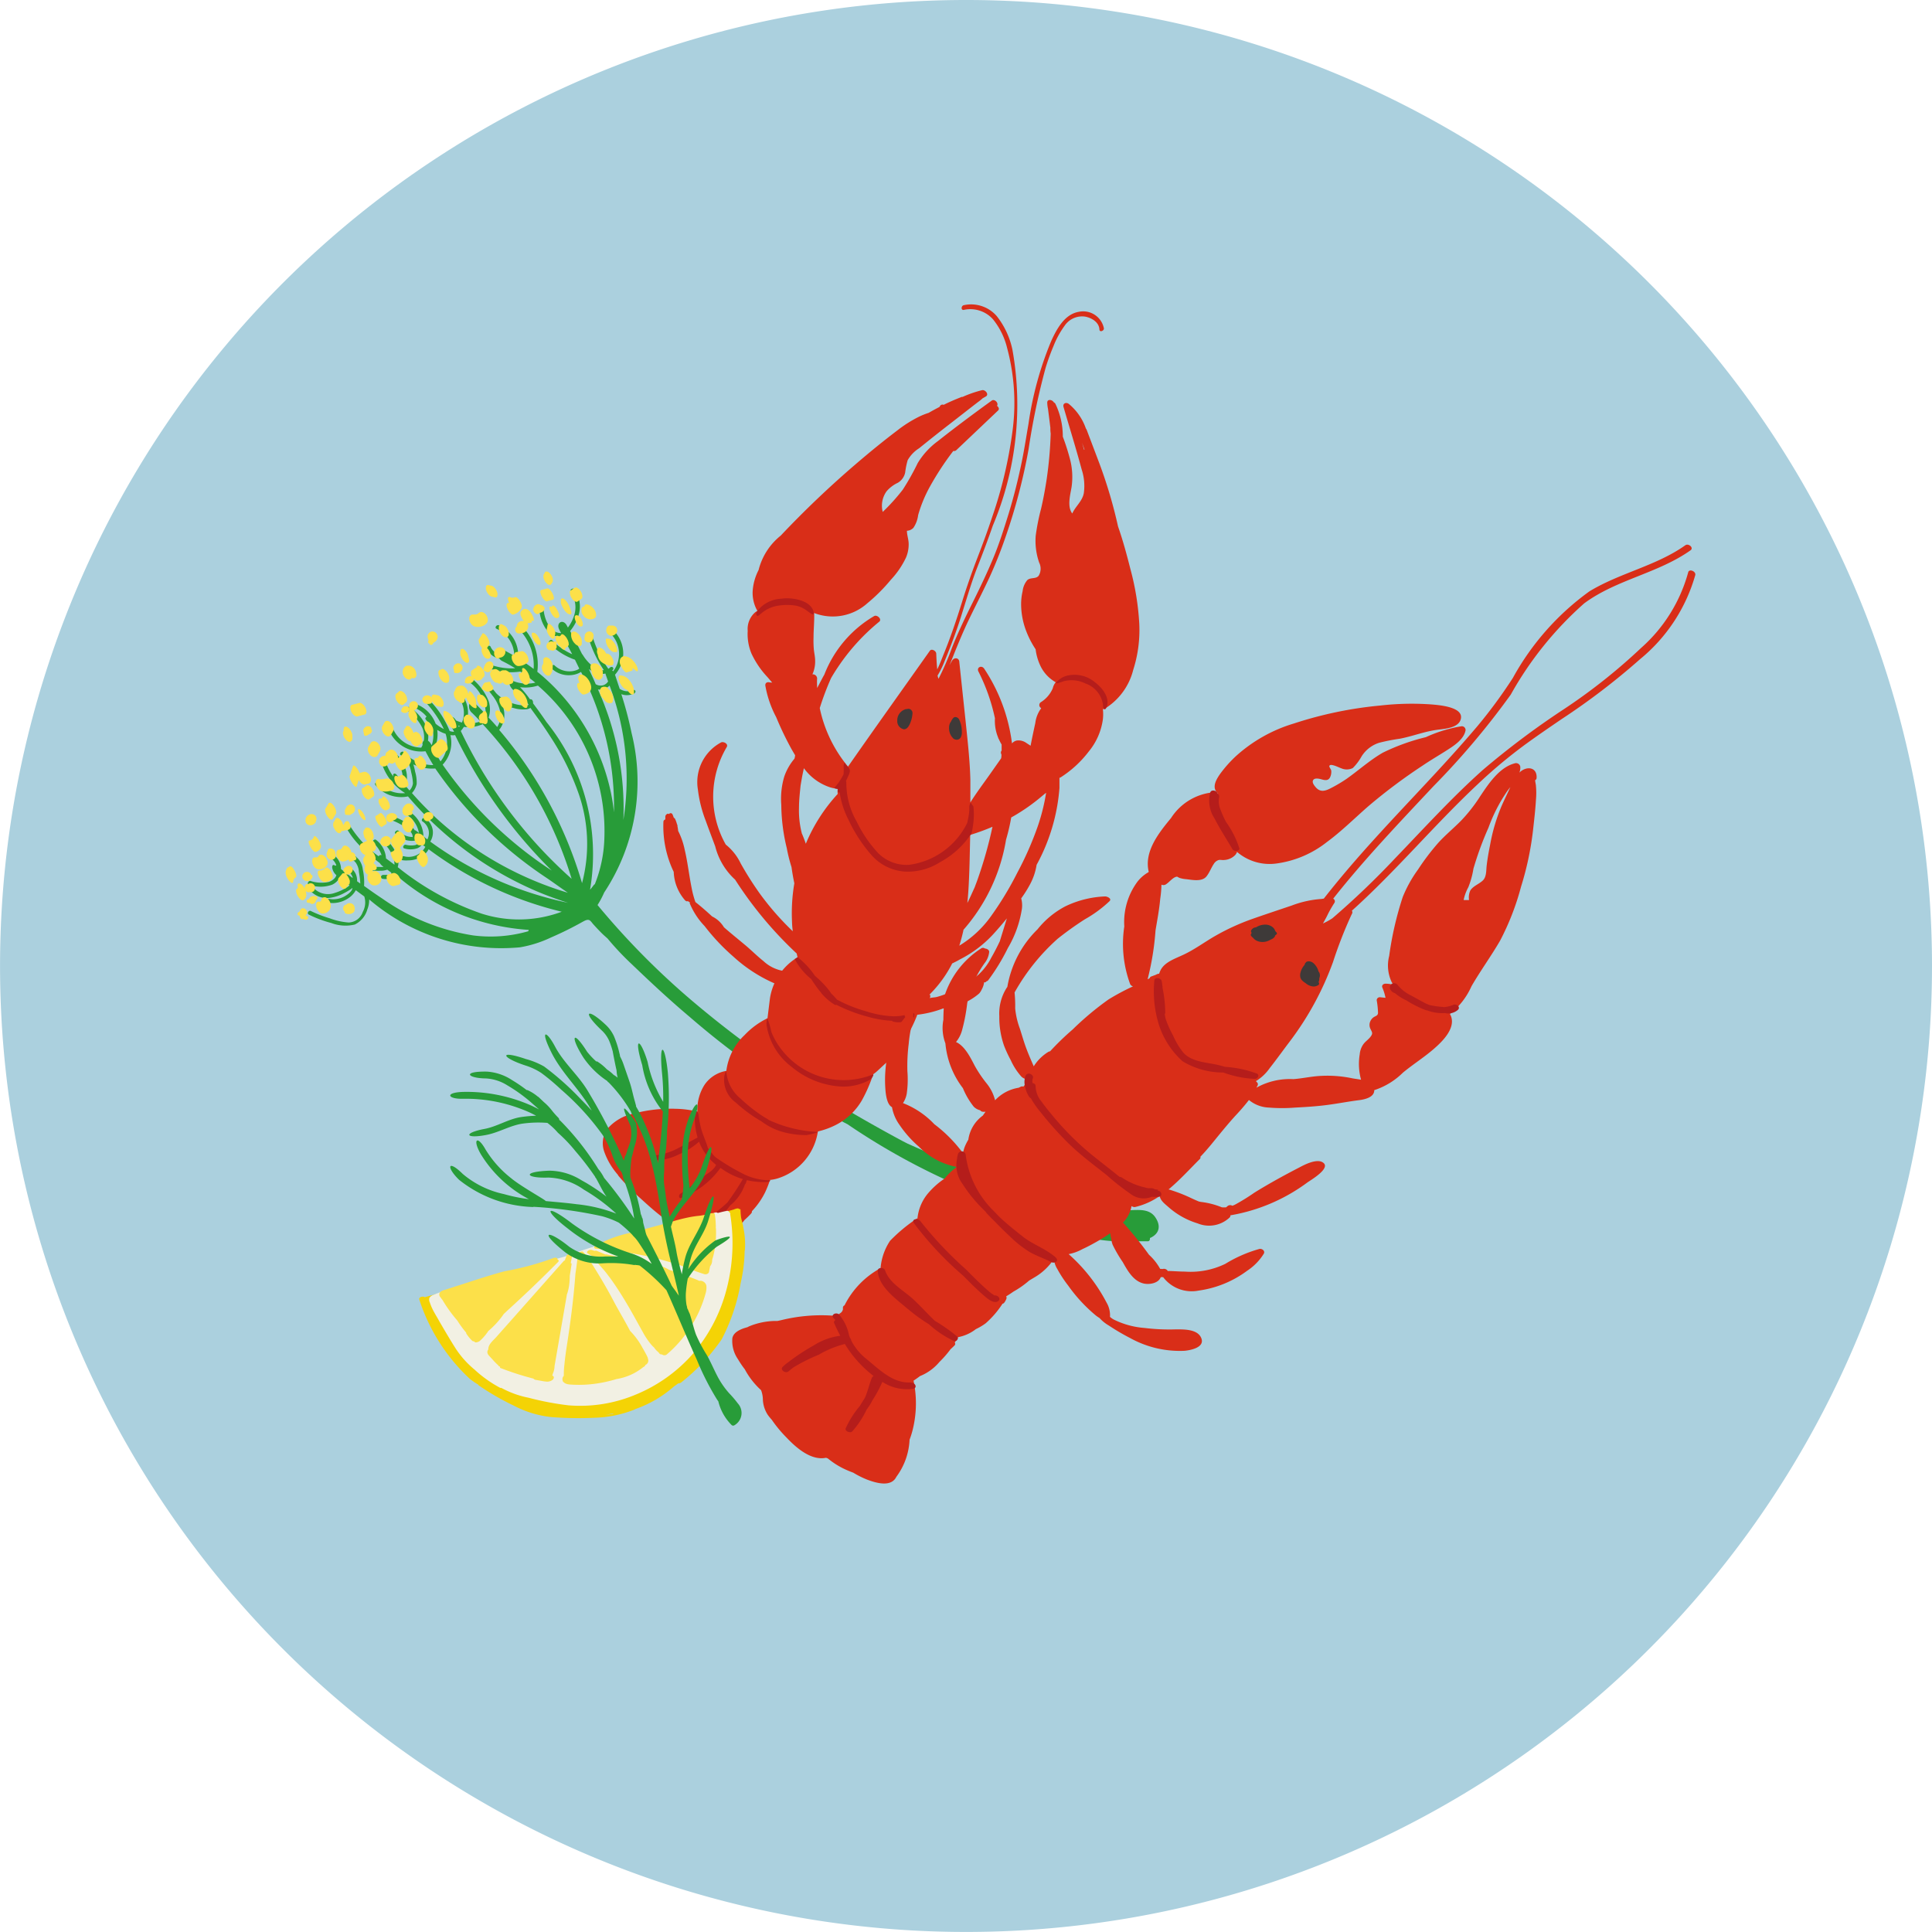 <svg id="icon6" xmlns="http://www.w3.org/2000/svg" xmlns:xlink="http://www.w3.org/1999/xlink" width="41.027" height="41.028" viewBox="0 0 41.027 41.028">
  <defs>
    <clipPath id="clip-path">
      <rect id="長方形_3789" data-name="長方形 3789" width="41.027" height="41.027" transform="translate(0 0.001)" fill="none"/>
    </clipPath>
    <clipPath id="clip-path-2">
      <rect id="長方形_3790" data-name="長方形 3790" width="41.027" height="41.028" fill="none"/>
    </clipPath>
  </defs>
  <g id="グループ_7236" data-name="グループ 7236">
    <g id="グループ_7235" data-name="グループ 7235" clip-path="url(#clip-path)">
      <path id="パス_21420" data-name="パス 21420" d="M41.027,20.514A20.513,20.513,0,1,1,20.513,0,20.513,20.513,0,0,1,41.027,20.514" fill="#abd0de"/>
    </g>
  </g>
  <g id="グループ_7238" data-name="グループ 7238">
    <g id="グループ_7237" data-name="グループ 7237" clip-path="url(#clip-path-2)">
      <path id="パス_21421" data-name="パス 21421" d="M12.112,12.565a.558.558,0,0,1,.09.47.839.839,0,0,1-.142.291l-.024-.044c-.08-.149-.238-.058-.158.091.012.024.025.048.038.071a.3.3,0,0,1-.222-.1.772.772,0,0,1-.152-.438c-.007-.051-.092-.016-.085.032a.765.765,0,0,0,.194.49.36.36,0,0,0,.3.087q.1.188.2.378a1.372,1.372,0,0,1-.423-.293c-.033-.034-.1.028-.063.065a1.424,1.424,0,0,0,.544.344c.031.063.062.126.092.19a.231.231,0,0,1-.066.034.424.424,0,0,1-.158.023.454.454,0,0,1-.3-.125c-.035-.034-.1.028-.063.065a.528.528,0,0,0,.388.142.5.5,0,0,0,.2-.049.335.335,0,0,0,.036-.021,6.2,6.2,0,0,1,.7,2.982,4.156,4.156,0,0,0-.065-.417,4.528,4.528,0,0,0-1.163-2.2,4.246,4.246,0,0,0-.4-.367,1.148,1.148,0,0,0-.339-.978c-.034-.034-.1.029-.062.065a1.085,1.085,0,0,1,.323.852c-.107-.081-.217-.156-.33-.227a.7.7,0,0,0-.41-.7c-.045-.018-.1.054-.044.076a.636.636,0,0,1,.373.574c-.078-.046-.157-.09-.238-.13s-.116.018-.109.09l-.021-.009a.311.311,0,0,1-.137-.149c-.01-.022-.043-.019-.059-.009a.045.045,0,0,0-.02.056.379.379,0,0,0,.272.211.132.132,0,0,0,.05.047,3.033,3.033,0,0,1,.281.156,1.309,1.309,0,0,1-.518-.074c-.045-.016-.1.055-.047.074a1.381,1.381,0,0,0,.674.07,3.7,3.7,0,0,1,.319.236.787.787,0,0,1-.495-.046l-.019-.011a.041.041,0,0,0-.019-.005.75.75,0,0,1-.194-.137c-.034-.034-.1.025-.065.062a.822.822,0,0,0,.242.164.257.257,0,0,0,.107.148.886.886,0,0,1,.3.294.076.076,0,0,1-.026.011.427.427,0,0,1-.113,0,.878.878,0,0,1-.55-.257c-.046-.061-.1-.12-.145-.176-.032-.038-.109.011-.077.049.044.053.09.106.132.161a.039.039,0,0,0,.01.016l.006.005a.84.84,0,0,1,.151.3.443.443,0,0,1-.055.364c-.059-.069-.12-.137-.182-.2a.568.568,0,0,0,0-.353,1.183,1.183,0,0,0-.318-.446c-.034-.033-.1.03-.062.067a.82.82,0,0,1,.318.66c-.071-.075-.143-.15-.217-.223a.079.079,0,0,0-.133.019.178.178,0,0,0,.064.179c.059.058.117.118.174.178a.679.679,0,0,1-.306.038.612.612,0,0,0-.126-.647c-.033-.034-.1.03-.06.067a.53.53,0,0,1,.1.565.684.684,0,0,1-.125-.043c-.025-.04-.061-.082-.1-.076l-.018.005-.028-.02c-.037-.031-.1.03-.065.063a.73.73,0,0,0,.072.052.1.1,0,0,0,.009.027c.028.064.057.127.087.19a.3.3,0,0,1-.056-.007l-.037-.01a1.943,1.943,0,0,0-.4-.624c-.032-.038-.108.013-.076.051a2.213,2.213,0,0,1,.353.531L9.4,15.468a.806.806,0,0,1-.149-.1.7.7,0,0,0-.376-.4c-.044-.019-.094.054-.043.076a.608.608,0,0,1,.228.176c-.021.011-.036.035-.021.056a.9.9,0,0,0,.127.135.613.613,0,0,1,0,.418c0-.011-.011-.022-.017-.033a.182.182,0,0,0-.061-.067.573.573,0,0,0-.029-.29.969.969,0,0,0-.356-.42c-.039-.028-.105.034-.063.065a.938.938,0,0,1,.33.377.5.5,0,0,1,.03.267.085.085,0,0,0-.025.089.336.336,0,0,1-.03.06.669.669,0,0,1-.594-.391c-.021-.048-.1-.01-.084.034a.74.74,0,0,0,.768.433c.052.1.108.2.166.294a.841.841,0,0,1-.483-.15.331.331,0,0,0-.155-.132c-.044-.018-.1.053-.045.076a.026.026,0,0,0,.007.011.828.828,0,0,0,.124.106.707.707,0,0,1,.082.239,1.146,1.146,0,0,1,.038.238.262.262,0,0,1-.073.151c-.029-.033-.058-.066-.086-.1a.532.532,0,0,0-.005-.375.81.81,0,0,0-.252-.36c-.037-.031-.1.028-.065.063a.772.772,0,0,1,.228.316.591.591,0,0,1,.038.181.4.4,0,0,1-.005.1c-.032-.039-.064-.078-.094-.118-.018-.024-.063-.092-.1-.055-.009.01-.007.032,0,.055a1.026,1.026,0,0,1-.136-.239c-.02-.048-.1-.013-.085.032a1.157,1.157,0,0,0,.47.556.641.641,0,0,1-.558-.225c-.032-.039-.106.014-.075.053a.713.713,0,0,0,.693.242A7.417,7.417,0,0,0,11.4,18.928q.327.138.665.244a7.6,7.6,0,0,1-2.928-1.3.366.366,0,0,0,.054-.233.371.371,0,0,0-.159-.262.049.049,0,0,0-.061.008c-.014.014-.022.044,0,.057a.306.306,0,0,1,.135.212.3.3,0,0,1-.031.172l-.083-.065a.645.645,0,0,0-.374-.569c-.044-.02-.092.055-.041.077a.575.575,0,0,1,.319.418l-.053-.04a.057.057,0,0,0-.035-.016A.487.487,0,0,0,8.67,17.5a1.283,1.283,0,0,0-.284-.149c-.045-.016-.1.056-.044.076a1.328,1.328,0,0,1,.259.135c.072.048.157.112.163.206v.006a.414.414,0,0,1-.3-.13c-.029-.032-.1.025-.069.058a.477.477,0,0,0,.453.143.092.092,0,0,0,.014.014l.033.025a.123.123,0,0,1-.078.062.445.445,0,0,1-.2-.007c-.049-.009-.081.07-.025.08a.463.463,0,0,0,.271-.006.239.239,0,0,0,.1-.08c.023.018.046.033.069.05a.4.4,0,0,1-.429.206.148.148,0,0,0-.069-.006c-.025.009-.046.043-.025.066s.055.019.078.022a.465.465,0,0,0,.075,0A.571.571,0,0,0,8.94,18.2a.417.417,0,0,0,.162-.166,7.769,7.769,0,0,0,2.827,1.327,2.6,2.6,0,0,1-1.7.041,5.912,5.912,0,0,1-1.783-.988.336.336,0,0,0-.013-.235.741.741,0,0,0-.2-.315c-.037-.032-.1.03-.063.064a.679.679,0,0,1,.168.257.415.415,0,0,1,.039.178l-.18-.134a.532.532,0,0,0-.209-.392c-.035-.033-.1.031-.061.066a.561.561,0,0,1,.176.258.047.047,0,0,0-.062.023,2.246,2.246,0,0,1-.6-.634c-.025-.046-.105,0-.081.039a1.8,1.8,0,0,0,.352.439,4.024,4.024,0,0,0,.353.3.245.245,0,0,0,.064.068l.016.013H8.138a.738.738,0,0,1-.094,0,1.706,1.706,0,0,1-.189-.007.051.051,0,0,0-.053.036.033.033,0,0,0,.03.044,2.192,2.192,0,0,0,.243.009.4.4,0,0,0,.149-.024l.085.063h0v.015h0v.009h0v.013h0l-.006.006h0l-.008.006H8.186l-.042,0a.051.051,0,0,0-.053.036.035.035,0,0,0,.03.045.26.26,0,0,0,.21-.039.182.182,0,0,0,.049-.067,4.753,4.753,0,0,0,2.85,1.193.047.047,0,0,0-.01.028,2.9,2.9,0,0,1-1.174.089,4.586,4.586,0,0,1-1.929-.783c-.131-.086-.259-.176-.386-.268a1.253,1.253,0,0,0-.027-.351.421.421,0,0,0-.077-.2.744.744,0,0,0-.161-.14c-.039-.028-.105.035-.062.065a.72.72,0,0,1,.15.131.379.379,0,0,1,.068.2,1.8,1.8,0,0,1,.029.245l-.068-.049a.345.345,0,0,0-.019-.131.311.311,0,0,0-.1-.14c-.038-.03-.1.036-.059.068a.271.271,0,0,1,.082.115v.018l-.245-.189a.372.372,0,0,0-.139-.286c-.038-.03-.1.034-.061.067a.3.3,0,0,1,.1.14l-.022.009c-.044-.035-.067-.012-.066.037a.261.261,0,0,0,.089.162.166.166,0,0,1-.032.06.287.287,0,0,1-.127.084.747.747,0,0,1-.392-.021c-.041-.01-.082.066-.034.078a.72.72,0,0,0,.5,0,.346.346,0,0,0,.153-.145l.211.162a.355.355,0,0,1-.057.043,1.082,1.082,0,0,1-.257.117.425.425,0,0,1-.444-.1c-.029-.032-.1.023-.071.056a.474.474,0,0,0,.43.145.882.882,0,0,0,.272-.091c.044-.022.087-.047.129-.073a.509.509,0,0,0,.053-.038l.007-.008c0,.079-.12.156-.175.186a.5.5,0,0,1-.316.051c-.049-.008-.086.069-.029.079a.6.6,0,0,0,.41-.08.483.483,0,0,0,.182-.185c.06.045.119.089.18.133a.423.423,0,0,1-.032.328.329.329,0,0,1-.3.225A1.429,1.429,0,0,1,7,19.5a2.53,2.53,0,0,1-.4-.155c-.043-.021-.092.052-.042.077a2.5,2.5,0,0,0,.476.178.844.844,0,0,0,.5.033.511.511,0,0,0,.266-.319A.561.561,0,0,0,7.84,19.1a4.318,4.318,0,0,0,3.2,1.017,2.5,2.5,0,0,0,.66-.209,7.117,7.117,0,0,0,.667-.33c.042-.022.1-.059.148-.038.027.012.059.059.078.081.061.068.124.135.189.2.039.038.08.073.12.109a5.976,5.976,0,0,0,.506.538l.064.061.045.043c.369.352.745.7,1.133,1.026a17.634,17.634,0,0,0,2.732,1.945c.2.115.411.225.619.333a14.313,14.313,0,0,0,2.825,1.493l.051.02c.127.058.254.112.382.165a4.42,4.42,0,0,0,.528.317,1.323,1.323,0,0,0,.55.177,4.021,4.021,0,0,0,1.8.311h.235c.038,0,.051-.031.047-.069l.027-.012c.193-.1.2-.272.079-.44-.147-.2-.426-.131-.644-.136a6.081,6.081,0,0,1-.807-.073,8.877,8.877,0,0,1-1.576-.414c-.526-.186-1.038-.4-1.548-.629l-.676-.3-.1-.051q-.967-.518-1.9-1.1l-.027-.024c-.016-.014-.029-.02-.038-.018A21.878,21.878,0,0,1,14.7,21.255a16.32,16.32,0,0,1-2.011-2.036,1.934,1.934,0,0,0,.141-.266,4.269,4.269,0,0,0,.582-3.386,7.665,7.665,0,0,0-.218-.826.34.34,0,0,0,.267-.013.048.048,0,0,0,.032-.053.039.039,0,0,0-.053-.021.28.28,0,0,1-.232,0,.277.277,0,0,1-.048-.026q-.051-.15-.1-.3a.691.691,0,0,0,.172-.388.681.681,0,0,0-.187-.534c-.033-.035-.1.027-.062.065a.609.609,0,0,1,.038.784L13,14.235l.012-.008a.039.039,0,0,0,0-.057.049.049,0,0,0-.062.009.172.172,0,0,1-.032.023h0a2.329,2.329,0,0,1-.34-.7c-.015-.05-.1-.01-.083.037a2.487,2.487,0,0,0,.329.692.336.336,0,0,1-.188-.047.9.9,0,0,1-.265-.285l-.01-.009q-.124-.247-.254-.49a.94.94,0,0,0,.19-.375.627.627,0,0,0-.1-.511c-.031-.039-.107.011-.077.051M10.7,15.078a.668.668,0,0,0-.045-.146.927.927,0,0,0,.265.107.686.686,0,0,0,.274.021.194.194,0,0,0,.07-.028c.021.03.041.059.062.087.126.173.25.349.365.53a5.5,5.5,0,0,1,.575,1.144,3.248,3.248,0,0,1,.094,1.961A8.831,8.831,0,0,0,10.6,15.5a.511.511,0,0,0,.1-.42m1.439,3.582a9.862,9.862,0,0,1-2.354-3.139.6.6,0,0,0,.065-.088.754.754,0,0,0,.4-.057,8.393,8.393,0,0,1,1.889,3.284M9.762,15.416l-.016.024c-.005-.011-.011-.022-.016-.034l.032.01m1.961,3.075A8.424,8.424,0,0,1,9.4,16.238a.678.678,0,0,0,.175-.573.335.335,0,0,0-.011-.055.278.278,0,0,0,.1,0,10.339,10.339,0,0,0,2.059,2.883M9.285,15.5a.97.97,0,0,0,.12.062l.058.021c.005.018.011.036.015.055a.616.616,0,0,1-.123.531c-.05-.081-.1-.163-.142-.247a.717.717,0,0,0,.072-.422m-.129,1.768c-.142-.136-.278-.279-.408-.427a.412.412,0,0,0,.1-.189.8.8,0,0,0-.032-.262,1.3,1.3,0,0,0-.039-.158.923.923,0,0,0,.466.087,8.711,8.711,0,0,0,2.375,2.331c.146.1.293.207.441.308a7.189,7.189,0,0,1-2.908-1.69m3.472,1.509c-.03.039-.061.079-.093.117a4.48,4.48,0,0,0-.924-3.559q-.14-.206-.287-.4a.091.091,0,0,0-.019-.072.041.041,0,0,0-.044-.012l-.026-.036a2.013,2.013,0,0,0-.187-.222.89.89,0,0,0,.38-.034A4.082,4.082,0,0,1,12.834,17.8a2.844,2.844,0,0,1-.206.985m.61-1.373a6.156,6.156,0,0,0-.54-2.771.284.284,0,0,0,.155-.019.264.264,0,0,0,.091-.064,5.57,5.57,0,0,1,.294,2.854M12.6,14.27a.392.392,0,0,0,.258.033.2.2,0,0,0,.009.037c.016.043.031.087.046.131a.188.188,0,0,1-.086.074.2.2,0,0,1-.177-.016l-.013-.032c-.043-.1-.088-.194-.133-.291a.518.518,0,0,0,.1.064" fill="#289c39"/>
      <line id="線_525" data-name="線 525" x1="0.008" y1="0.031" transform="translate(9.191 13.466)" fill="#fce049"/>
      <path id="パス_21422" data-name="パス 21422" d="M9.738,14.564a.051.051,0,0,0-.016.009.129.129,0,0,0-.03.027l-.012.015a.339.339,0,0,0-.018.039v.014l-.01.009a.068.068,0,0,0-.013.035.1.1,0,0,0,0,.045.148.148,0,0,0,.016.049.175.175,0,0,0,.029.047l.023.024a.124.124,0,0,0,.03.016l.005.006a.089.089,0,0,0,.038.023.069.069,0,0,0,.037.008.044.044,0,0,0,.03-.015.048.048,0,0,0,.019-.029V14.84l.033-.031a.456.456,0,0,0,.062.125.3.3,0,0,0,.084.086.117.117,0,0,0,.054.019.012.012,0,0,0,.016-.006.024.024,0,0,0,.006-.022l-.012-.118a.253.253,0,0,0-.024-.081.277.277,0,0,0-.026-.048.319.319,0,0,0-.03-.042L10.01,14.7a.081.081,0,0,0-.034-.021H9.965a.027.027,0,0,0-.009.027v.024l-.02-.019v-.006a.148.148,0,0,0-.017-.05.1.1,0,0,0-.018-.031A.085.085,0,0,0,9.88,14.6a.121.121,0,0,0-.024-.021.1.1,0,0,0-.038-.019H9.776a.164.164,0,0,0-.038.01" fill="#fce049"/>
      <path id="パス_21423" data-name="パス 21423" d="M10.167,14.747H10.16l-.016.016h0a.058.058,0,0,0-.008.018l-.006.017h0v.028h0v.031h0l.01.033h0a.2.2,0,0,0,.017.036h0l.02.031h0l.023.025h0a.261.261,0,0,0,.027.022.062.062,0,0,0,.034.013.031.031,0,0,0,.025,0,.045.045,0,0,0,.036,0h0L10.337,15h0V15l.008-.021V14.97a.113.113,0,0,0,0-.032h0v-.031h0l-.01-.033h0c0-.01-.011-.024-.016-.034h0l-.021-.031h0l-.022-.025h0l-.024-.019h0l-.025-.012H10.19l-.02.005" fill="#fce049"/>
      <path id="パス_21424" data-name="パス 21424" d="M9.893,15.189a.053.053,0,0,0-.013.013l-.018.016a.092.092,0,0,0-.018.05.151.151,0,0,0,0,.037.237.237,0,0,0,.025.072.208.208,0,0,0,.024.034l.026.026h0a.164.164,0,0,0,.063.032h.038l.025-.009h0a.143.143,0,0,0,.023-.02h0a.2.2,0,0,0,.013-.025h0a.054.054,0,0,1,.006-.03v-.006a.25.25,0,0,0,0-.036.186.186,0,0,0-.01-.037.166.166,0,0,0-.018-.038.182.182,0,0,0-.024-.035.209.209,0,0,0-.054-.044.124.124,0,0,0-.032-.012H9.921a.044.044,0,0,0-.033.016" fill="#fce049"/>
      <path id="パス_21425" data-name="パス 21425" d="M9.427,15.1a.026.026,0,0,0-.009.024.259.259,0,0,0,0,.068.489.489,0,0,0,.051.13.434.434,0,0,0,.088.108.169.169,0,0,0,.059.037.026.026,0,0,0,.024.005.018.018,0,0,0,.016-.011.036.036,0,0,0,.023,0c.017-.012.015-.035.012-.053a.369.369,0,0,0-.03-.1.62.62,0,0,0-.082-.126.27.27,0,0,0-.137-.087.016.016,0,0,0-.019.008" fill="#fce049"/>
      <path id="パス_21426" data-name="パス 21426" d="M9.168,14.8v.012a.142.142,0,0,0-.041-.032.114.114,0,0,0-.1-.005.094.094,0,0,0-.058.087.09.09,0,0,0,.052.075.193.193,0,0,0,.119.005.05.05,0,0,0,.034-.031V14.9l.01-.008a.239.239,0,0,0,.028.049l.023.024a.122.122,0,0,0,.048.03l.07.015a.04.04,0,0,0,.032,0,.03.03,0,0,0,.024-.017.057.057,0,0,0,.01-.034.09.09,0,0,0,0-.043l-.01-.032a.245.245,0,0,0-.036-.063l-.023-.025a.135.135,0,0,0-.047-.03l-.07-.014a.04.04,0,0,0-.032,0,.034.034,0,0,0-.025.017.061.061,0,0,0-.01.034" fill="#fce049"/>
      <path id="パス_21427" data-name="パス 21427" d="M9.379,14.208c-.006,0-.008.009-.011.014H9.354l-.02.005a.054.054,0,0,0-.023.035.113.113,0,0,0,0,.032.2.2,0,0,0,.014.067.222.222,0,0,0,.018.038.225.225,0,0,0,.024.036h0l.023.026h0a.193.193,0,0,0,.028.022l.029.014.028.005h.006l.026-.007h.005a.1.1,0,0,0,.018-.018v-.005a.26.26,0,0,0,.01-.025v-.006a.182.182,0,0,0,0-.032.22.22,0,0,0,0-.036h0l-.005-.016L9.53,14.34l-.009-.019a.186.186,0,0,0-.01-.02.22.22,0,0,0-.021-.032.231.231,0,0,0-.051-.048.063.063,0,0,0-.035-.013.036.036,0,0,0-.03,0" fill="#fce049"/>
      <path id="パス_21428" data-name="パス 21428" d="M10.128,14.167l-.026.016h0l-.076.048-.016.014a.081.081,0,0,0-.01.035.066.066,0,0,0,0,.028.131.131,0,0,0,.012.047l.005.01L10,14.36a.117.117,0,0,0-.038,0,.166.166,0,0,0-.037.014.117.117,0,0,0-.048.057h0a.049.049,0,0,0,0,.027.039.039,0,0,0-.005.031.033.033,0,0,0,.022.021h.014a.067.067,0,0,0,.057,0h.012a.1.1,0,0,0,.09-.1.1.1,0,0,0,.021.02.082.082,0,0,0,.035.021.122.122,0,0,0,.047,0,.119.119,0,0,0,.041-.015l.011-.008a.114.114,0,0,0,.022-.022l.007-.011v-.006l.014-.008a.037.037,0,0,0,.019-.025.086.086,0,0,0,.007-.036.34.34,0,0,0-.009-.046.194.194,0,0,0-.022-.049l-.019-.03a.243.243,0,0,0-.047-.044c-.019-.01-.044-.022-.065-.009" fill="#fce049"/>
      <path id="パス_21429" data-name="パス 21429" d="M9.793,13.787,9.78,13.8h0v.005a.155.155,0,0,0-.006.023v.007a.243.243,0,0,0,0,.027h0V13.9a.318.318,0,0,0,.014.04l.018.036h0c.006.009.014.023.02.031h0a.217.217,0,0,0,.024.029h0l.023.02h0l.023.014h0a.077.077,0,0,0,.03.006.023.023,0,0,0,.022-.01.032.032,0,0,0,.012-.026.1.1,0,0,0,0-.039.188.188,0,0,0-.014-.046v-.005a.185.185,0,0,0-.011-.045.209.209,0,0,0-.022-.048L9.9,13.84a.229.229,0,0,0-.043-.045l-.022-.012a.038.038,0,0,0-.036,0l-.008,0" fill="#fce049"/>
      <path id="パス_21430" data-name="パス 21430" d="M10.238,13.466l-.071.116a.057.057,0,0,0,0,.029.135.135,0,0,0,.008.04.246.246,0,0,0,.02.047.243.243,0,0,0,.028.047l.015.02a.088.088,0,0,0-.009.074c.014.055.053.139.117.149s.083-.043.069-.1a.265.265,0,0,0-.072-.126l.051-.083a.057.057,0,0,0,0-.029.135.135,0,0,0-.008-.04.246.246,0,0,0-.02-.047.243.243,0,0,0-.028-.047l-.021-.027a.183.183,0,0,0-.039-.034l-.017-.006a.02.02,0,0,0-.023.013" fill="#fce049"/>
      <path id="パス_21431" data-name="パス 21431" d="M10.622,14.816a.043.043,0,0,0-.017.028.1.1,0,0,0,0,.042.153.153,0,0,0,.011.047l.016.033a.21.21,0,0,0,.043.055l.021.016a.175.175,0,0,0,.033.039l.024.018a.079.079,0,0,0,.047.014l.02-.006a.051.051,0,0,0,.024-.035l.03-.067v-.057l-.009-.032a.187.187,0,0,0-.026-.048.118.118,0,0,0-.022-.028.093.093,0,0,0-.023-.021.058.058,0,0,0-.025-.015.057.057,0,0,0-.034-.008l-.084.016a.033.033,0,0,0-.028.013" fill="#fce049"/>
      <path id="パス_21432" data-name="パス 21432" d="M10.445,14.233a.128.128,0,0,0-.029.036l-.006.019a.129.129,0,0,0,0,.039.253.253,0,0,0,.03.079.322.322,0,0,0,.041.056.119.119,0,0,0,.033.026.06.06,0,0,0,.03.011h.022a.131.131,0,0,0,.024.017h.027a.092.092,0,0,0,.025-.005.037.037,0,0,0,.016-.009l.016-.019v.005a.181.181,0,0,0,.048.043l.024.01a.054.054,0,0,0,.045,0l.08-.025.016-.015a.054.054,0,0,0,.012-.034.071.071,0,0,0,0-.029.137.137,0,0,0-.01-.048.215.215,0,0,0-.022-.046.375.375,0,0,0-.024-.036c-.008-.01-.018-.019-.027-.029a.225.225,0,0,0-.036-.027.188.188,0,0,0-.038-.018h-.067a.161.161,0,0,0-.035.012.046.046,0,0,0-.021.026h0a.268.268,0,0,0-.028-.03l-.015-.013c-.006,0-.034-.018-.022-.013l-.022-.006a.082.082,0,0,0-.027,0,.146.146,0,0,0-.041.011.09.09,0,0,0-.026.017" fill="#fce049"/>
      <path id="パス_21433" data-name="パス 21433" d="M10.908,14.647a.106.106,0,0,0-.012.055.265.265,0,0,0,.033.1.3.3,0,0,0,.049.064.21.21,0,0,0,.033.026l.026.012v.005a.187.187,0,0,0,.026.048A.181.181,0,0,0,11.1,15l.023.018a.082.082,0,0,0,.045.016l.018-.005A.046.046,0,0,0,11.2,15a.284.284,0,0,0-.022-.165.4.4,0,0,0-.13-.167l-.028-.015a.135.135,0,0,0-.03-.014.192.192,0,0,0-.04-.009h-.01a.041.041,0,0,0-.036.022" fill="#fce049"/>
      <path id="パス_21434" data-name="パス 21434" d="M11.09,14.195a.081.081,0,0,0,0,.041v.014a.066.066,0,0,1-.012.027.073.073,0,0,1-.036.021h0a.015.015,0,0,0-.018.007.024.024,0,0,0-.007.023.165.165,0,0,0,.005.038.232.232,0,0,0,.016.044.352.352,0,0,0,.057.09l.02.02a.082.082,0,0,0,.036.021h.028l.017-.005a.073.073,0,0,0,.026-.02.128.128,0,0,0,.026-.038v-.016a.126.126,0,0,0,.005-.033.255.255,0,0,0-.012-.067.109.109,0,0,0-.014-.038v-.005a.3.3,0,0,0-.018-.036.214.214,0,0,0-.03-.044.235.235,0,0,0-.03-.033.055.055,0,0,0-.028-.017.02.02,0,0,0-.021,0Z" fill="#fce049"/>
      <path id="パス_21435" data-name="パス 21435" d="M10.936,13.867a.042.042,0,0,0-.016.028h-.011a.049.049,0,0,0-.042.04.114.114,0,0,0,0,.041.155.155,0,0,0,.012.047.221.221,0,0,0,.059.088.1.1,0,0,0,.069.033.3.3,0,0,0,.191-.073.04.04,0,0,0,.019-.025.063.063,0,0,0,.007-.036.206.206,0,0,0-.022-.078.215.215,0,0,0-.051-.072l-.023-.019a.086.086,0,0,0-.046-.014l-.118.021a.03.03,0,0,0-.027.012" fill="#fce049"/>
      <path id="パス_21436" data-name="パス 21436" d="M10.541,15.092a.05.05,0,0,0-.023.035v.026a.191.191,0,0,0,.013.062l.012.029a.172.172,0,0,0,.026.048.16.16,0,0,0,.033.04.092.092,0,0,0,.035.024.053.053,0,0,0,.034.009l.019-.005a.047.047,0,0,0,.023-.034V15.3a.181.181,0,0,0-.014-.062l-.012-.03a.187.187,0,0,0-.026-.048.152.152,0,0,0-.032-.04.1.1,0,0,0-.036-.024.05.05,0,0,0-.034-.009l-.019.005" fill="#fce049"/>
      <path id="パス_21437" data-name="パス 21437" d="M10.623,13.264h0a.107.107,0,0,0-.019.018h0c0,.009-.008.017-.011.026a.163.163,0,0,0,0,.031h0a.2.2,0,0,0,.013.067.336.336,0,0,0,.04.071.2.2,0,0,0,.051.045h0a.123.123,0,0,0,.026.012h.025l.025-.007h0a.112.112,0,0,0,.019-.018h0a.136.136,0,0,0,.011-.025h0a.136.136,0,0,0,0-.029h0a.184.184,0,0,0,0-.033.181.181,0,0,0-.018-.049.189.189,0,0,0-.028-.047.137.137,0,0,0-.035-.033.092.092,0,0,0-.035-.019l-.005-.005-.024-.011a.054.054,0,0,0-.043,0" fill="#fce049"/>
      <path id="パス_21438" data-name="パス 21438" d="M11.089,13.268h0" fill="#fce049"/>
      <path id="パス_21439" data-name="パス 21439" d="M11.064,13.269h0" fill="#fce049"/>
      <path id="パス_21440" data-name="パス 21440" d="M11.076,12.967a.09.09,0,0,0-.024.045.128.128,0,0,0,.01.067.437.437,0,0,0,.039.078l.021.032a.129.129,0,0,0-.1.019.107.107,0,0,0-.046.091.1.1,0,0,0-.03.042.085.085,0,0,0,.032.1.1.1,0,0,0,.093,0,.047.047,0,0,0,.035,0,.156.156,0,0,0,.109-.114.12.12,0,0,0-.015-.089l.084-.016a.019.019,0,0,0,.008-.018.074.074,0,0,0,0-.026H11.3a.021.021,0,0,0,.021.006c.007,0,.011,0,.013-.01a.066.066,0,0,0,0-.028.164.164,0,0,0-.01-.038.441.441,0,0,0-.049-.094.26.26,0,0,0-.057-.062.106.106,0,0,0-.1-.015.089.089,0,0,0-.034.023" fill="#fce049"/>
      <path id="パス_21441" data-name="パス 21441" d="M11.313,13.431h-.006a.066.066,0,0,0-.012.017.111.111,0,0,0,0,.048.167.167,0,0,0,.008.03h0l.012.031h0l.009.016.008.017c.007.011.013.022.021.033l.011.014.01.013.022.022h0l.01.008.01.007h0l.02.007h.013a.051.051,0,0,0,.02,0h0l.009-.012h0v-.046h0a.153.153,0,0,0-.007-.029c0-.005-.008-.022-.013-.033l-.017-.035-.02-.031h0a.186.186,0,0,0-.021-.028l-.011-.011-.011-.011-.022-.016H11.35l-.018-.006H11.3" fill="#fce049"/>
      <path id="パス_21442" data-name="パス 21442" d="M10.834,12.683a.031.031,0,0,0-.044.009.057.057,0,0,0,0,.031.114.114,0,0,0,.007.041.208.208,0,0,0,.012.032.228.228,0,0,1-.036.015c-.018.006-.016.044-.015.055a.261.261,0,0,0,.034.093.269.269,0,0,0,.062.076l.021.013a.037.037,0,0,0,.034,0,.278.278,0,0,0,.167-.139.108.108,0,0,0,0-.071.327.327,0,0,0-.038-.08.234.234,0,0,0-.052-.061c-.015-.01-.036-.025-.055-.015a.117.117,0,0,1-.026.01.154.154,0,0,1-.043,0l-.021-.009" fill="#fce049"/>
      <path id="パス_21443" data-name="パス 21443" d="M10.166,13.015l-.01.011a.192.192,0,0,1-.031.018.25.25,0,0,1-.038.006h-.045a.057.057,0,0,0-.038.008.087.087,0,0,0-.038.068.178.178,0,0,0,.024.1l.021.03a.154.154,0,0,0,.051.04.3.3,0,0,0,.051.016h.037a.206.206,0,0,0,.065-.007.294.294,0,0,0,.069-.028.251.251,0,0,0,.057-.051.112.112,0,0,0,.017-.082.139.139,0,0,0-.015-.05.142.142,0,0,0-.029-.047.14.14,0,0,0-.078-.05.074.074,0,0,0-.07.024" fill="#fce049"/>
      <path id="パス_21444" data-name="パス 21444" d="M10.327,12.441a.054.054,0,0,0-.008.033.1.1,0,0,0,0,.042l.01.032a.245.245,0,0,0,.036.063c.007.009.015.017.022.025a.129.129,0,0,0,.046.031l.07.016a.035.035,0,0,0,.03,0,.027.027,0,0,0,.022-.015.058.058,0,0,0,.008-.033.1.1,0,0,0,0-.042l-.011-.032a.27.27,0,0,0-.036-.064l-.022-.025a.149.149,0,0,0-.046-.031l-.069-.015a.038.038,0,0,0-.031,0,.03.03,0,0,0-.022.016" fill="#fce049"/>
      <path id="パス_21445" data-name="パス 21445" d="M13.173,13.989a.174.174,0,0,0,.016.159.413.413,0,0,0,.066.1c.014.014.033.037.056.03l.111-.035.008-.01a.053.053,0,0,0,0-.028v-.016a.23.23,0,0,1,.033.021l.027.023c.008.007.031.028.046.02s.009-.039.006-.05a.3.3,0,0,0-.037-.091.321.321,0,0,0-.059-.078.269.269,0,0,0-.2-.1.108.108,0,0,0-.069.051" fill="#fce049"/>
      <path id="パス_21446" data-name="パス 21446" d="M12.879,13.557a.026.026,0,0,0-.014.018.075.075,0,0,0,0,.026.2.2,0,0,0,.009.059.373.373,0,0,0,.031.071.392.392,0,0,0,.045.062.144.144,0,0,0,.028.027.12.12,0,0,0,.053.026.063.063,0,0,0,.024,0h.009a.033.033,0,0,0,.032,0l.009-.011a.076.076,0,0,0,0-.042.261.261,0,0,0-.009-.038.386.386,0,0,0-.032-.072.316.316,0,0,0-.074-.092l-.027-.019h-.011a.1.1,0,0,0-.039-.01h-.034" fill="#fce049"/>
      <path id="パス_21447" data-name="パス 21447" d="M12.784,14.591a.084.084,0,0,0-.024.022.094.094,0,0,0-.014.026h0l-.006.03a.135.135,0,0,0,0,.04.242.242,0,0,0,.026.074.192.192,0,0,0,.048.055v0a.221.221,0,0,0,.051.063.135.135,0,0,0,.061.03.076.076,0,0,0,.03,0h.025L13,14.919h0l.007-.011.006-.013h0V14.89a.241.241,0,0,0,.007-.037.268.268,0,0,0,0-.04V14.8a.339.339,0,0,0-.011-.043c-.005-.014-.012-.027-.018-.041l-.006-.009a.319.319,0,0,0-.026-.038.3.3,0,0,0-.031-.031A.2.2,0,0,0,12.9,14.6a.218.218,0,0,0-.045-.016h-.034a.055.055,0,0,0-.033.009" fill="#fce049"/>
      <path id="パス_21448" data-name="パス 21448" d="M12.566,14.1a.092.092,0,0,0-.019.02h0l-.008.021h0a.2.2,0,0,0,.026.121.11.11,0,0,0,0,.018l.01.032a.245.245,0,0,0,.036.063l.022.025a.112.112,0,0,0,.047.03l.028.005h.023a.044.044,0,0,0,.015-.005.025.025,0,0,0,.012-.008.173.173,0,0,0,.024-.023l.007-.013a.138.138,0,0,0,.012-.034v-.089a.11.11,0,0,0-.01-.034h0l-.018-.036c-.007-.013-.015-.024-.023-.036h0a.32.32,0,0,0-.025-.027l-.014-.012-.014-.011-.014-.007a.047.047,0,0,0-.017-.007.184.184,0,0,0-.041-.006.066.066,0,0,0-.02,0,.079.079,0,0,0-.034.014" fill="#fce049"/>
      <path id="パス_21449" data-name="パス 21449" d="M13.137,14.4a.163.163,0,0,0,.009.048.374.374,0,0,0,.085.148.23.23,0,0,0,.038.032.186.186,0,0,0,.054.024.242.242,0,0,0,.043.06l.022.02a.08.08,0,0,0,.04.017h.017a.038.038,0,0,0,.017-.031.3.3,0,0,0-.023-.147.427.427,0,0,0-.089-.141.237.237,0,0,0-.179-.086c-.033,0-.035.033-.034.06" fill="#fce049"/>
      <path id="パス_21450" data-name="パス 21450" d="M12.689,13.779a.059.059,0,0,0-.01.034.089.089,0,0,0,0,.043.18.18,0,0,0,.017.051h0a.145.145,0,0,0,.009.046.216.216,0,0,0,.063.1.348.348,0,0,0,.115.066.242.242,0,0,0,.1.012.048.048,0,0,0,.044-.041.094.094,0,0,0,0-.041A.131.131,0,0,0,13.015,14a.214.214,0,0,0-.059-.088.1.1,0,0,0-.071-.033h-.014l-.008-.019-.013-.02-.014-.02a.242.242,0,0,0-.056-.05l-.017-.009-.019-.008a.051.051,0,0,0-.058.017" fill="#fce049"/>
      <path id="パス_21451" data-name="パス 21451" d="M12.306,14.338a.129.129,0,0,0-.016.017.066.066,0,0,0-.009.028.144.144,0,0,0,0,.036.217.217,0,0,0,.009.041.274.274,0,0,0,.015.04l-.017.005h0a.019.019,0,0,0-.021.008.033.033,0,0,0-.01.025.12.12,0,0,0,0,.038.19.19,0,0,0,.015.046.288.288,0,0,0,.057.089l.021.02a.07.07,0,0,0,.039.018.238.238,0,0,0,.112-.041.149.149,0,0,0,.041-.049.146.146,0,0,0,.011-.085.29.29,0,0,0-.023-.076.388.388,0,0,0-.046-.079.272.272,0,0,0-.093-.082.15.15,0,0,0-.036-.011.093.093,0,0,0-.033,0,.053.053,0,0,0-.017.008" fill="#fce049"/>
      <path id="パス_21452" data-name="パス 21452" d="M11.916,12.715l-.006.014a.155.155,0,0,0,0,.031V12.8a.416.416,0,0,0,.025.07.43.43,0,0,0,.032.06.421.421,0,0,0,.038.053.323.323,0,0,0,.047.044l.013.008a.115.115,0,0,0,.031.011.088.088,0,0,0,.028,0,.023.023,0,0,0,.009-.018.07.07,0,0,0,0-.032.207.207,0,0,0-.014-.042A.265.265,0,0,0,12.1,12.9h0a.366.366,0,0,0-.014-.036.444.444,0,0,0-.042-.073l-.022-.03c-.008-.008-.015-.017-.024-.025a.12.12,0,0,0-.034-.023.051.051,0,0,0-.02-.006.016.016,0,0,0-.02.011" fill="#fce049"/>
      <path id="パス_21453" data-name="パス 21453" d="M11.88,13.518a.054.054,0,0,0-.016-.01.1.1,0,0,0-.031-.008.118.118,0,0,0-.027.006l-.01.011v.043a.169.169,0,0,0,.012.044.311.311,0,0,0,.032.063.238.238,0,0,0,.052.062l.009.006h0l.021.025a.149.149,0,0,0,.041.034l.018.005a.023.023,0,0,0,.025-.014v-.029h0a.1.1,0,0,0,.036-.017.113.113,0,0,0,.034-.041.054.054,0,0,0,0-.031.109.109,0,0,0-.007-.04.2.2,0,0,0-.019-.048.324.324,0,0,0-.028-.047L12,13.506a.186.186,0,0,0-.041-.033l-.018-.005a.022.022,0,0,0-.025.014l-.008.012a.1.1,0,0,1-.038.021h0" fill="#fce049"/>
      <path id="パス_21454" data-name="パス 21454" d="M12.21,13.151c.013.05.056.14.112.152s.061-.039.05-.085-.056-.139-.113-.152-.061.04-.049.085" fill="#fce049"/>
      <path id="パス_21455" data-name="パス 21455" d="M11.731,12.87a.045.045,0,0,1-.019.011H11.7a.027.027,0,0,0-.017,0,.013.013,0,0,0-.014.011.057.057,0,0,0,0,.029.112.112,0,0,0,.01.039l.012.03a.363.363,0,0,0,.036.064.24.24,0,0,0,.058.061h0l.019.008h.038l.016-.008.006-.006a.071.071,0,0,0,.012-.018.053.053,0,0,0,0-.028.124.124,0,0,0-.009-.039.4.4,0,0,0-.021-.047.278.278,0,0,0-.028-.047L11.8,12.9a.182.182,0,0,0-.038-.035l-.016-.007a.016.016,0,0,0-.019.011" fill="#fce049"/>
      <path id="パス_21456" data-name="パス 21456" d="M12.14,13.424a.152.152,0,0,0-.012.032v.038a.24.24,0,0,0,.016.073.211.211,0,0,0,.02.043c.008.012.015.024.024.035h0l.024.026a.17.17,0,0,0,.033.027.129.129,0,0,0,.068.021.03.03,0,0,0,.027-.013c.005,0,.006-.009.008-.014h0a.037.037,0,0,0,.007-.012v-.005h0v-.036a.273.273,0,0,0,0-.04.13.13,0,0,0-.011-.037v-.005c-.006-.012-.011-.025-.018-.037h0l-.021-.032a.254.254,0,0,0-.061-.057.2.2,0,0,0-.032-.017H12.2a.04.04,0,0,0-.032,0,.034.034,0,0,0-.024.017" fill="#fce049"/>
      <path id="パス_21457" data-name="パス 21457" d="M11.627,13.281l-.015.07a.1.1,0,0,0,0,.039.139.139,0,0,0,.014.045.209.209,0,0,0,.026.049.238.238,0,0,0,.031.04l.022.02a.074.074,0,0,0,.039.018h.016a.036.036,0,0,0,.016-.031l.015-.07a.129.129,0,0,0,0-.039.169.169,0,0,0-.014-.045.287.287,0,0,0-.026-.049.244.244,0,0,0-.032-.04l-.021-.02a.077.077,0,0,0-.04-.018h-.016a.038.038,0,0,0-.016.031" fill="#fce049"/>
      <path id="パス_21458" data-name="パス 21458" d="M11.565,13.965a.06.06,0,0,0-.027.037v.027a.2.2,0,0,0,0,.034v.016a.1.1,0,0,1-.007.025l-.01.017a.06.06,0,0,0-.012.036.109.109,0,0,0,0,.044.178.178,0,0,0,.017.049.193.193,0,0,0,.029.047l.023.024a.118.118,0,0,0,.05.028h.024a.049.049,0,0,0,.038-.021.281.281,0,0,0,.029-.054.173.173,0,0,0,.011-.037.269.269,0,0,0,.006-.063.263.263,0,0,0,0-.049.217.217,0,0,0-.013-.05.159.159,0,0,0-.026-.048.145.145,0,0,0-.034-.04.1.1,0,0,0-.037-.023.067.067,0,0,0-.037-.008l-.021.007" fill="#fce049"/>
      <path id="パス_21459" data-name="パス 21459" d="M12.422,12.855a.043.043,0,0,0-.018.029h0a.041.041,0,0,0-.027.005.047.047,0,0,0-.022.026.069.069,0,0,0-.008.038v.03a.2.2,0,0,0,.024.066l.021.03a.162.162,0,0,0,.048.042l.014.009.039.016a.169.169,0,0,0,.055.006.186.186,0,0,0,.052-.011.1.1,0,0,0,.029-.016.047.047,0,0,0,.022-.026.067.067,0,0,0,.008-.037.2.2,0,0,0-.027-.1.243.243,0,0,0-.033-.046.274.274,0,0,0-.063-.055.235.235,0,0,0-.043-.019.169.169,0,0,0-.045-.007.036.036,0,0,0-.029.014" fill="#fce049"/>
      <path id="パス_21460" data-name="パス 21460" d="M12.12,12.536a.036.036,0,0,0-.018.024.06.06,0,0,0,0,.035.122.122,0,0,0,.009.046.213.213,0,0,0,.021.049l.02.03a.175.175,0,0,0,.046.044l.023.012a.051.051,0,0,0,.04,0l.083-.057a.036.036,0,0,0,.018-.024.072.072,0,0,0,.006-.036.134.134,0,0,0-.01-.045.163.163,0,0,0-.02-.049l-.021-.031a.2.2,0,0,0-.045-.043l-.023-.012a.047.047,0,0,0-.04,0l-.084.057" fill="#fce049"/>
      <path id="パス_21461" data-name="パス 21461" d="M11.572,12.155l-.023.039a.062.062,0,0,0-.008.033.12.12,0,0,0,0,.042.166.166,0,0,0,.019.048.172.172,0,0,0,.028.047l.022.025a.125.125,0,0,0,.045.031h.021a.033.033,0,0,0,.031-.018c.008-.013.016-.026.023-.039a.053.053,0,0,0,.008-.032.116.116,0,0,0,0-.042.205.205,0,0,0-.018-.049.278.278,0,0,0-.028-.047l-.023-.025a.139.139,0,0,0-.045-.031H11.6a.034.034,0,0,0-.031.018" fill="#fce049"/>
      <path id="パス_21462" data-name="パス 21462" d="M11.476,12.551a.062.062,0,0,0,0,.033.223.223,0,0,0,.013.044.209.209,0,0,0,.022.048l.02.031a.255.255,0,0,0,.041.046l.02.013a.033.033,0,0,0,.033,0l.123-.032a.023.023,0,0,0,.012-.02.056.056,0,0,0,0-.034.162.162,0,0,0-.012-.043.242.242,0,0,0-.023-.049l-.019-.03a.23.23,0,0,0-.042-.046l-.02-.014a.036.036,0,0,0-.032,0l-.124.033a.022.022,0,0,0-.012.02" fill="#fce049"/>
      <path id="パス_21463" data-name="パス 21463" d="M6.905,18.436a.187.187,0,0,1-.083.048.171.171,0,0,1-.039,0,.036.036,0,0,0-.034.034.124.124,0,0,0,0,.039.224.224,0,0,0,.014.046.279.279,0,0,0,.058.089.1.1,0,0,0,.062.037.224.224,0,0,0,.1-.018.217.217,0,0,0,.078-.063.059.059,0,0,0,.006-.032.145.145,0,0,0-.006-.041.319.319,0,0,0-.019-.048.323.323,0,0,0-.028-.047c-.007-.008-.014-.017-.022-.025a.124.124,0,0,0-.043-.032l-.019,0a.026.026,0,0,0-.027.015" fill="#fce049"/>
      <path id="パス_21464" data-name="パス 21464" d="M6.765,18.179l-.014.017-.021.012H6.706a.054.054,0,0,0-.031,0,.05.05,0,0,0-.031.02.073.073,0,0,0-.014.037.1.1,0,0,0,0,.045.2.2,0,0,0,.045.1.143.143,0,0,0,.077.05.2.2,0,0,0,.059,0,.228.228,0,0,0,.058-.017.248.248,0,0,0,.039-.027.183.183,0,0,0,.032-.036.064.064,0,0,0,.015-.037.1.1,0,0,0,0-.045.123.123,0,0,0-.016-.049.14.14,0,0,0-.028-.047l-.024-.024a.14.14,0,0,0-.053-.027H6.807a.061.061,0,0,0-.042.024" fill="#fce049"/>
      <path id="パス_21465" data-name="パス 21465" d="M6.665,17.767a.109.109,0,0,1-.019.041.117.117,0,0,1-.073.041.011.011,0,0,0-.012.007.022.022,0,0,0-.006.022.144.144,0,0,0,.007.036.245.245,0,0,0,.017.045.392.392,0,0,0,.056.089l.019.021a.083.083,0,0,0,.034.022.123.123,0,0,0,.081-.031.15.15,0,0,0,.047-.074.123.123,0,0,0-.01-.068.267.267,0,0,0-.02-.046.377.377,0,0,0-.028-.048c-.007-.008-.013-.017-.02-.026a.158.158,0,0,0-.038-.035c-.01-.006-.031-.015-.035,0" fill="#fce049"/>
      <path id="パス_21466" data-name="パス 21466" d="M6.851,19.066l-.017.015a.092.092,0,0,0-.013.036v.007l-.01.013a.093.093,0,0,1-.019.011H6.776a.045.045,0,0,0-.02,0,.041.041,0,0,0-.028.018.069.069,0,0,0-.013.036.109.109,0,0,0,0,.044.213.213,0,0,0,.045.1l.024.025a.116.116,0,0,0,.05.027.217.217,0,0,0,.044,0,.262.262,0,0,0,.04-.011.107.107,0,0,0,.036-.02A.154.154,0,0,0,7,19.321a.192.192,0,0,0,.017-.039.185.185,0,0,0,.008-.047.21.21,0,0,0-.027-.1.2.2,0,0,0-.069-.073.074.074,0,0,0-.072,0" fill="#fce049"/>
      <path id="パス_21467" data-name="パス 21467" d="M6.321,18.8v.025a.154.154,0,0,0,.006.023h0a.082.082,0,0,1-.012.02l-.009.007a.032.032,0,0,0-.016.022.06.06,0,0,0,0,.035.164.164,0,0,0,.01.045.18.18,0,0,0,.022.049l.02.031a.184.184,0,0,0,.044.044c.017.011.04.024.06.012a.126.126,0,0,0,.036-.033.133.133,0,0,0,.021-.047.152.152,0,0,0,0-.056v-.008a.225.225,0,0,0-.006-.036l-.007-.022.009.013a.1.1,0,0,0,.034.022.091.091,0,0,0,.033,0l.021,0a.088.088,0,0,0,.028,0A.085.085,0,0,0,6.68,18.9v-.01l.008-.019a.094.094,0,0,0-.069-.112.079.079,0,0,0-.043,0,.052.052,0,0,0-.029.016H6.531a.054.054,0,0,0-.021,0,.06.06,0,0,0-.019.016.106.106,0,0,0-.02.073v.007a.132.132,0,0,0-.018-.033.181.181,0,0,0-.032-.041.09.09,0,0,0-.033-.025.058.058,0,0,0-.031-.011l-.018,0a.04.04,0,0,0-.019.032" fill="#fce049"/>
      <path id="パス_21468" data-name="パス 21468" d="M6.116,18.413a.218.218,0,0,0-.03.038.226.226,0,0,0-.013.033.137.137,0,0,0-.007.034v.018a.121.121,0,0,0,.006.038.183.183,0,0,0,.015.045.277.277,0,0,0,.026.048.21.21,0,0,0,.031.041l.02.021a.08.08,0,0,0,.036.02h.014a.033.033,0,0,0,.012-.029v-.01a.152.152,0,0,1,.025-.053.125.125,0,0,1,.03-.026.022.022,0,0,0,.01-.02.058.058,0,0,0,0-.032.213.213,0,0,0-.013-.043.265.265,0,0,0-.023-.048c-.006-.011-.013-.021-.019-.031A.307.307,0,0,0,6.2,18.41l-.02-.01a.032.032,0,0,0-.031,0,.156.156,0,0,0-.028.023" fill="#fce049"/>
      <path id="パス_21469" data-name="パス 21469" d="M7.361,18.4a.09.09,0,0,0-.034.02.112.112,0,0,0-.033.048.066.066,0,0,0,0,.024.035.035,0,0,0,.014.03l.008,0a.032.032,0,0,0,.006.028l-.008-.006H7.293a.032.032,0,0,0-.03.017l-.075.087a.052.052,0,0,0-.007.032.12.12,0,0,0,0,.042.253.253,0,0,0,.019.048.2.2,0,0,0,.028.047l.022.025a.142.142,0,0,0,.045.032h.02a.034.034,0,0,0,.03-.017l.075-.087a.055.055,0,0,0,.007-.033.112.112,0,0,0,0-.041.332.332,0,0,0-.047-.095l-.022-.026-.014-.01a.1.1,0,0,0,.11-.026h0a.114.114,0,0,0,.034-.055.08.08,0,0,0-.033-.084.094.094,0,0,0-.044-.013.134.134,0,0,0-.048.008" fill="#fce049"/>
      <path id="パス_21470" data-name="パス 21470" d="M7.3,17.963A.061.061,0,0,0,7.268,18a.124.124,0,0,1-.022.028.112.112,0,0,1-.024.013H7.2a.043.043,0,0,0-.032.016.047.047,0,0,0-.021.03.091.091,0,0,0-.005.043.137.137,0,0,0,.009.049.192.192,0,0,0,.061.087.111.111,0,0,0,.077.029.241.241,0,0,0,.06-.016.148.148,0,0,0,.035-.019l.007-.007a.053.053,0,0,0,.015.011.035.035,0,0,0,.042.033.118.118,0,0,0,.062-.028.052.052,0,0,0,.028,0,.049.049,0,0,0,.026-.025.039.039,0,0,0,0-.03.032.032,0,0,0-.016-.018.077.077,0,0,0-.006-.045.1.1,0,0,0-.041-.044.122.122,0,0,0-.045-.01.221.221,0,0,0,0-.025.149.149,0,0,0-.026-.048.141.141,0,0,0-.034-.039l-.026-.017a.1.1,0,0,0-.052-.012l-.023.008" fill="#fce049"/>
      <path id="パス_21471" data-name="パス 21471" d="M7.128,17.388c-.015.026-.03.052-.046.078a.059.059,0,0,0-.006.032.1.1,0,0,0,0,.042.2.2,0,0,0,.019.048.225.225,0,0,0,.028.047l.022.025a.138.138,0,0,0,.044.032h.02a.032.032,0,0,0,.03-.017l.018-.031a.05.05,0,0,0,.032,0,.442.442,0,0,0,.048-.015.061.061,0,0,0,.038,0,.057.057,0,0,0,.025-.011.069.069,0,0,0,.04-.035.075.075,0,0,0,0-.064.1.1,0,0,0-.014-.022.078.078,0,0,0-.029-.052.045.045,0,0,0-.052,0,.091.091,0,0,0-.036.048.08.08,0,0,0-.022.045.078.078,0,0,0,0-.022.222.222,0,0,0-.018-.049.324.324,0,0,0-.028-.047L7.219,17.4a.147.147,0,0,0-.044-.031H7.154a.032.032,0,0,0-.029.017" fill="#fce049"/>
      <path id="パス_21472" data-name="パス 21472" d="M6.977,17.063l-.071.116a.054.054,0,0,0,0,.031.084.084,0,0,0,.006.041.169.169,0,0,0,.018.047.247.247,0,0,0,.029.047l.021.026a.15.15,0,0,0,.042.033l.018,0a.026.026,0,0,0,.027-.015l.071-.116a.055.055,0,0,0,0-.031.113.113,0,0,0-.006-.041.4.4,0,0,0-.019-.048.448.448,0,0,0-.028-.047l-.022-.025a.134.134,0,0,0-.042-.033H7a.026.026,0,0,0-.027.015" fill="#fce049"/>
      <path id="パス_21473" data-name="パス 21473" d="M7.757,17.6a.075.075,0,0,0-.033.041.287.287,0,0,0-.007.028.16.16,0,0,0,.008.065l.008.031a.14.14,0,0,0,.026.048.131.131,0,0,0,.035.039H7.8l-.128.062a.047.047,0,0,0-.023.027.062.062,0,0,0-.01.038.129.129,0,0,0,.006.048.147.147,0,0,0,.019.049.176.176,0,0,0,.071.072.09.09,0,0,0,.023.008c-.01.018-.02.035-.031.052a.069.069,0,0,0-.013.036.082.082,0,0,0,0,.044.146.146,0,0,0,.016.05.172.172,0,0,0,.028.047h0a.141.141,0,0,0-.019.074.138.138,0,0,0,.049.1.108.108,0,0,0,.03.016.067.067,0,0,0-.014.035.1.1,0,0,0,0,.045.2.2,0,0,0,.008.033.192.192,0,0,0,.036.064l.025.024a.126.126,0,0,0,.053.026h.053l.036-.012.013-.006a.217.217,0,0,0,.029-.024l.009-.01.008-.011a.149.149,0,0,0,.017-.036.083.083,0,0,0,.005-.044.116.116,0,0,0-.008-.048.177.177,0,0,0-.026-.049.144.144,0,0,0-.035-.039L8,18.506a.1.1,0,0,0-.053-.01l-.024.008-.01.009a.135.135,0,0,0,0-.035h.024a.055.055,0,0,0,.043-.01A.05.05,0,0,0,8,18.429a.12.12,0,0,0-.067-.094l.028-.047a.063.063,0,0,0,.013-.036.093.093,0,0,0,0-.044.263.263,0,0,0-.045-.1l-.021-.022.04-.019a.047.047,0,0,0,.023-.027A.07.07,0,0,0,7.985,18a.132.132,0,0,0-.006-.048.149.149,0,0,0-.02-.049.192.192,0,0,0-.056-.061.078.078,0,0,0,.025-.034l.007-.029a.162.162,0,0,0-.008-.065l-.008-.031a.149.149,0,0,0-.026-.048.144.144,0,0,0-.035-.039.107.107,0,0,0-.041-.021.082.082,0,0,0-.041,0l-.025.009" fill="#fce049"/>
      <path id="パス_21474" data-name="パス 21474" d="M8.232,18.578a.049.049,0,0,0-.02.03.08.08,0,0,0,0,.043.118.118,0,0,0,.009.049l.015.033a.2.2,0,0,0,.045.054l.026.018a.1.1,0,0,0,.051.011l.093-.024a.045.045,0,0,0,.032-.016.049.049,0,0,0,.02-.03.089.089,0,0,0,0-.043.128.128,0,0,0-.009-.048l-.016-.034a.2.2,0,0,0-.044-.054l-.026-.017a.092.092,0,0,0-.051-.012l-.093.025a.046.046,0,0,0-.032.015" fill="#fce049"/>
      <path id="パス_21475" data-name="パス 21475" d="M8.42,17.681l-.1.126a.069.069,0,0,0-.013.036.1.1,0,0,0,0,.045.166.166,0,0,0,.016.049.175.175,0,0,0,.029.047l.024.024.014.008a.12.12,0,0,1-.018.038.109.109,0,0,1-.059.035.024.024,0,0,0-.011.02.058.058,0,0,0,0,.032.171.171,0,0,0,.013.044.341.341,0,0,0,.022.048.284.284,0,0,0,.061.077l.019.014a.03.03,0,0,0,.03,0,.139.139,0,0,0,.088-.071.208.208,0,0,0,0-.164.412.412,0,0,0-.042-.084l.1-.121a.069.069,0,0,0,.013-.036.1.1,0,0,0,0-.045.166.166,0,0,0-.016-.049.175.175,0,0,0-.029-.047l-.024-.024a.126.126,0,0,0-.051-.027H8.461a.059.059,0,0,0-.041.023" fill="#fce049"/>
      <path id="パス_21476" data-name="パス 21476" d="M7.982,17.321a.019.019,0,0,0-.009.019.058.058,0,0,0,0,.032.213.213,0,0,0,.013.043.265.265,0,0,0,.023.048l.02.031a.255.255,0,0,0,.04.047l.018.014a.033.033,0,0,0,.03,0L8.2,17.5a.022.022,0,0,0,.01-.019.069.069,0,0,0,0-.032.216.216,0,0,0-.014-.043.265.265,0,0,0-.023-.048l-.019-.031a.3.3,0,0,0-.04-.047L8.1,17.269a.031.031,0,0,0-.029,0l-.084.057" fill="#fce049"/>
      <path id="パス_21477" data-name="パス 21477" d="M8.92,18.088V18.1a.142.142,0,0,1-.025.049.132.132,0,0,1-.029.024.025.025,0,0,0-.011.021.053.053,0,0,0,0,.033.162.162,0,0,0,.012.043.311.311,0,0,0,.023.049l.019.03a.23.23,0,0,0,.042.046l.02.014a.036.036,0,0,0,.032,0,.158.158,0,0,0,.029-.022.225.225,0,0,0,.03-.039.13.13,0,0,0,.014-.032.161.161,0,0,0,.01-.053.12.12,0,0,0,0-.038.17.17,0,0,0-.015-.045.329.329,0,0,0-.026-.049.294.294,0,0,0-.031-.041l-.021-.02a.076.076,0,0,0-.038-.019H8.941a.033.033,0,0,0-.014.029" fill="#fce049"/>
      <path id="パス_21478" data-name="パス 21478" d="M8.6,17.368c-.015.026-.03.052-.046.078a.071.071,0,0,0-.015.037.1.1,0,0,0,0,.046.123.123,0,0,0,.016.049.14.14,0,0,0,.028.047l.025.024a.115.115,0,0,0,.053.026h.026a.069.069,0,0,0,.044-.024l.045-.079a.073.073,0,0,0,.016-.037.1.1,0,0,0,0-.045.146.146,0,0,0-.016-.05.153.153,0,0,0-.029-.047l-.024-.023a.14.14,0,0,0-.053-.027H8.645a.068.068,0,0,0-.043.025" fill="#fce049"/>
      <path id="パス_21479" data-name="パス 21479" d="M7.7,16.734a.036.036,0,0,0-.017.023.057.057,0,0,0,0,.036.122.122,0,0,0,.009.046.191.191,0,0,0,.021.049l.02.03a.234.234,0,0,0,.045.044l.024.012a.048.048,0,0,0,.039,0l.083-.057a.036.036,0,0,0,.018-.024.062.062,0,0,0,.005-.036.144.144,0,0,0-.009-.045.177.177,0,0,0-.021-.049l-.02-.03a.175.175,0,0,0-.046-.044l-.023-.012a.048.048,0,0,0-.039,0l-.084.057" fill="#fce049"/>
      <path id="パス_21480" data-name="パス 21480" d="M8.056,16.543a.06.06,0,0,0-.063.02.107.107,0,0,0-.013.08.218.218,0,0,0,.045.1A.144.144,0,0,0,8.1,16.8a.423.423,0,0,0,.123.007.429.429,0,0,0,.117-.03c.022-.008.031-.044.032-.064a.2.2,0,0,0-.1-.169l-.026-.01a.062.062,0,0,0-.046,0h-.01a.342.342,0,0,1-.115.013H8.052" fill="#fce049"/>
      <path id="パス_21481" data-name="パス 21481" d="M8.277,15.92l-.055.046a.049.049,0,0,0-.025.028.069.069,0,0,0-.012.039.081.081,0,0,0,0,.016.112.112,0,0,0-.051.006.127.127,0,0,0-.063.046.122.122,0,0,0-.02.07.106.106,0,0,0,.063.1.113.113,0,0,0,.129-.046.137.137,0,0,0,.016-.032l.021.013.027.009a.068.068,0,0,0,.05-.007l.032-.026a.351.351,0,0,0,.033.077.282.282,0,0,0,.059.078c.013.011.027.025.046.02a.293.293,0,0,0,.2-.186.117.117,0,0,0-.009-.067.35.35,0,0,0-.049-.094c-.009-.013-.077-.1-.093-.058a.273.273,0,0,1-.036.07.286.286,0,0,1-.089.073.113.113,0,0,0-.005-.048A.133.133,0,0,0,8.427,16l-.021-.03a.157.157,0,0,0-.051-.041l-.027-.009a.073.073,0,0,0-.05.007" fill="#fce049"/>
      <path id="パス_21482" data-name="パス 21482" d="M7.5,16.261c-.025.073-.05.146-.074.218a.053.053,0,0,0,0,.028.127.127,0,0,0,.011.038.421.421,0,0,0,.049.094c.008.012.073.1.087.061l.046-.138.008.016a.18.18,0,0,0,.045.054l.027.017a.1.1,0,0,0,.054.009l.062-.016a.052.052,0,0,0,.034-.016.062.062,0,0,0,.023-.032.094.094,0,0,0,.005-.044.118.118,0,0,0-.008-.049l-.015-.033a.2.2,0,0,0-.045-.054L7.784,16.4a.092.092,0,0,0-.054-.01l-.062.016a.052.052,0,0,0-.031.014h0a.441.441,0,0,0-.049-.094c-.008-.012-.073-.1-.087-.061" fill="#fce049"/>
      <path id="パス_21483" data-name="パス 21483" d="M7.9,15.75a.087.087,0,0,0-.035.041l-.046.079a.1.1,0,0,0-.007.044.122.122,0,0,0,.008.05.137.137,0,0,0,.025.048.133.133,0,0,0,.036.039l.027.016a.109.109,0,0,0,.056.009l.026-.009a.08.08,0,0,0,.035-.042l.046-.078a.1.1,0,0,0,.007-.045.12.12,0,0,0-.008-.049.138.138,0,0,0-.025-.048.122.122,0,0,0-.036-.039l-.027-.016a.092.092,0,0,0-.056-.009L7.9,15.75" fill="#fce049"/>
      <path id="パス_21484" data-name="パス 21484" d="M8.128,16.922a.047.047,0,0,1-.01.02.077.077,0,0,1-.033.018.048.048,0,0,1-.017,0c-.009,0-.016,0-.019.008a.024.024,0,0,0-.009.024.158.158,0,0,0,0,.038.139.139,0,0,0,.014.045.356.356,0,0,0,.057.089.122.122,0,0,0,.058.04.094.094,0,0,0,.041,0,.064.064,0,0,0,.026-.01.114.114,0,0,0,.03-.028.072.072,0,0,0,.012-.025.044.044,0,0,0,0-.03.114.114,0,0,0-.008-.04.211.211,0,0,0-.019-.047.278.278,0,0,0-.028-.047l-.021-.026a.145.145,0,0,0-.04-.034l-.017-.006a.024.024,0,0,0-.025.014" fill="#fce049"/>
      <path id="パス_21485" data-name="パス 21485" d="M8.43,16.478h0a.031.031,0,0,0-.028,0,.024.024,0,0,0-.021.014.059.059,0,0,0-.006.032.1.1,0,0,0,.005.042.279.279,0,0,0,.046.1.172.172,0,0,0,.066.057l.025.007h.027a.129.129,0,0,0,.034,0,.162.162,0,0,0,.077-.033.03.03,0,0,0,.015-.023.057.057,0,0,0,0-.034.165.165,0,0,0-.011-.045.233.233,0,0,0-.021-.049l-.02-.03a.234.234,0,0,0-.044-.045l-.022-.012a.044.044,0,0,0-.037,0,.115.115,0,0,1-.046.025.134.134,0,0,1-.04,0" fill="#fce049"/>
      <path id="パス_21486" data-name="パス 21486" d="M8.623,15.432l-.045.078a.059.059,0,0,0-.006.032.1.1,0,0,0,.006.041.166.166,0,0,0,.019.048.189.189,0,0,0,.028.047l.021.025a.137.137,0,0,0,.043.033H8.72a.13.13,0,0,0,.01.025l.02.03a.2.2,0,0,0,.047.044l.023.011a.049.049,0,0,0,.041,0l.085-.055a.043.043,0,0,0,.018-.024.056.056,0,0,0,.006-.036.122.122,0,0,0-.009-.046.174.174,0,0,0-.02-.049L8.92,15.6a.188.188,0,0,0-.046-.043l-.023-.011a.049.049,0,0,0-.041,0l-.029.019a.177.177,0,0,0-.018-.045.231.231,0,0,0-.028-.048l-.021-.025a.155.155,0,0,0-.044-.032H8.651a.029.029,0,0,0-.028.016" fill="#fce049"/>
      <path id="パス_21487" data-name="パス 21487" d="M8.894,16.061a.056.056,0,0,1-.013.022.062.062,0,0,1-.025.014.067.067,0,0,1-.02,0,.02.02,0,0,0-.021.009.028.028,0,0,0-.011.025.1.1,0,0,0,0,.038.145.145,0,0,0,.014.046.288.288,0,0,0,.057.089l.022.02a.07.07,0,0,0,.039.018.088.088,0,0,0,.028,0A.112.112,0,0,0,9,16.328a.122.122,0,0,0,.031-.029.07.07,0,0,0,.013-.024.065.065,0,0,0,.005-.031.114.114,0,0,0,0-.044.2.2,0,0,0-.019-.048A.253.253,0,0,0,9,16.109l-.021-.025a.134.134,0,0,0-.042-.033l-.019,0a.026.026,0,0,0-.027.015" fill="#fce049"/>
      <path id="パス_21488" data-name="パス 21488" d="M9.344,15.7l-.161.142a.041.041,0,0,0-.02.025.058.058,0,0,0-.007.037.188.188,0,0,0,.028.1.184.184,0,0,0,.068.073l.024.011a.054.054,0,0,0,.043,0l.161-.141a.044.044,0,0,0,.02-.025.068.068,0,0,0,.007-.037.215.215,0,0,0-.1-.173L9.387,15.7a.054.054,0,0,0-.043,0" fill="#fce049"/>
      <path id="パス_21489" data-name="パス 21489" d="M9.028,15.352l-.015.07a.108.108,0,0,0,0,.04.151.151,0,0,0,.013.046.187.187,0,0,0,.026.048.181.181,0,0,0,.032.041l.022.019a.076.076,0,0,0,.043.016h.017a.041.041,0,0,0,.019-.033L9.2,15.53a.107.107,0,0,0,0-.04.193.193,0,0,0-.013-.047.277.277,0,0,0-.026-.048.208.208,0,0,0-.032-.04l-.023-.019a.074.074,0,0,0-.042-.017H9.046a.044.044,0,0,0-.019.033" fill="#fce049"/>
      <path id="パス_21490" data-name="パス 21490" d="M8.727,14.909a.1.1,0,0,0-.036.1.038.038,0,0,0-.007.021v.01a.031.031,0,0,0,.011.016h0a.048.048,0,0,0-.006.018l-.014.07a.107.107,0,0,0,0,.04.151.151,0,0,0,.013.046.277.277,0,0,0,.026.048.251.251,0,0,0,.032.041l.022.019a.078.078,0,0,0,.042.017h.016a.045.045,0,0,0,.019-.032.347.347,0,0,1,.014-.07.1.1,0,0,0,0-.039.143.143,0,0,0-.013-.046.277.277,0,0,0-.026-.048.176.176,0,0,0-.029-.037h0a.112.112,0,0,0,.059-.037A.092.092,0,0,0,8.873,15a.09.09,0,0,0-.152-.083" fill="#fce049"/>
      <path id="パス_21491" data-name="パス 21491" d="M8.171,15.332l-.046.078a.07.07,0,0,0-.014.036.109.109,0,0,0,0,.044.172.172,0,0,0,.016.05.17.17,0,0,0,.029.046l.024.025a.126.126,0,0,0,.051.027h.025a.059.059,0,0,0,.04-.023l.046-.078a.057.057,0,0,0,.013-.036.093.093,0,0,0,0-.044.148.148,0,0,0-.017-.05.146.146,0,0,0-.028-.046l-.024-.025a.126.126,0,0,0-.051-.027H8.21a.057.057,0,0,0-.04.023" fill="#fce049"/>
      <path id="パス_21492" data-name="パス 21492" d="M7.306,15.454l-.008.021a.119.119,0,0,0,0,.046.054.054,0,0,0-.009.012.063.063,0,0,0-.006.036.122.122,0,0,0,.009.046.187.187,0,0,0,.02.049l.021.03a.192.192,0,0,0,.046.044l.023.011a.051.051,0,0,0,.042,0,.143.143,0,0,0,.023-.02l.006-.008h0l.01-.025v-.01a.146.146,0,0,0,0-.036h0V15.6a.324.324,0,0,0-.028-.073.265.265,0,0,0-.026-.039.141.141,0,0,0-.035-.034.1.1,0,0,0-.035-.021.04.04,0,0,0-.032,0,.034.034,0,0,0-.024.017" fill="#fce049"/>
      <path id="パス_21493" data-name="パス 21493" d="M7.457,14.978a.045.045,0,0,0-.015.028.072.072,0,0,0,0,.041.152.152,0,0,0,.01.047.24.24,0,0,0,.059.088l.025.018a.073.073,0,0,0,.046.015l.153-.04a.03.03,0,0,0,.027-.013.043.043,0,0,0,.017-.028.134.134,0,0,0,0-.04.161.161,0,0,0-.012-.048.24.24,0,0,0-.059-.088l-.024-.018a.076.076,0,0,0-.045-.015l-.155.041a.03.03,0,0,0-.027.012" fill="#fce049"/>
      <path id="パス_21494" data-name="パス 21494" d="M8.48,14.676l-.053.048a.042.042,0,0,0-.022.025.071.071,0,0,0-.008.038.12.12,0,0,0,.007.046.181.181,0,0,0,.02.05l.021.03a.162.162,0,0,0,.048.042l.025.011a.056.056,0,0,0,.044,0l.054-.047a.041.041,0,0,0,.021-.026.063.063,0,0,0,.009-.038.121.121,0,0,0-.008-.046.154.154,0,0,0-.02-.05l-.02-.03a.191.191,0,0,0-.048-.042l-.025-.011a.058.058,0,0,0-.045,0" fill="#fce049"/>
      <path id="パス_21495" data-name="パス 21495" d="M8.612,14.15a.181.181,0,0,0-.03.025.168.168,0,0,0-.02.034.122.122,0,0,0-.009.042.113.113,0,0,0,0,.048.147.147,0,0,0,.019.049.159.159,0,0,0,.033.043.142.142,0,0,0,.039.029l.026.009a.067.067,0,0,0,.05-.007l.019-.016.006-.012.014.006a.05.05,0,0,0,.038,0,.044.044,0,0,0,.03-.02l.013-.023a.131.131,0,0,0,0-.059.2.2,0,0,0-.008-.033A.245.245,0,0,0,8.8,14.2a.213.213,0,0,0-.062-.05.182.182,0,0,0-.039-.014.179.179,0,0,0-.04,0H8.64a.166.166,0,0,0-.037.014" fill="#fce049"/>
      <path id="パス_21496" data-name="パス 21496" d="M7.608,17.229a.334.334,0,0,0,.1.169c.035.026.064.028.049-.028a.316.316,0,0,0-.1-.169c-.035-.026-.064-.028-.049.028" fill="#fce049"/>
      <path id="パス_21497" data-name="パス 21497" d="M10.259,15.115a.051.051,0,0,0-.018.026.113.113,0,0,0-.061.055.091.091,0,0,0,.008.1.041.041,0,0,0-.01.039.03.03,0,0,0,.02.021.042.042,0,0,0,.022,0h.005l.015.007a.062.062,0,0,0,.033,0,.038.038,0,0,0,.035.014.052.052,0,0,0,.044-.047v-.01a.075.075,0,0,0,0-.047.5.5,0,0,0-.008-.066V15.2a.139.139,0,0,0-.021-.081A.033.033,0,0,0,10.3,15.1a.05.05,0,0,0-.033.01" fill="#fce049"/>
      <path id="パス_21498" data-name="パス 21498" d="M9.662,14.114a.106.106,0,0,0-.035.059v.02a.054.054,0,0,0,.011.027h0a.053.053,0,0,0,.005.025h0a.036.036,0,0,0,0,.025.032.032,0,0,0,.02.022h.03a.124.124,0,0,0,.033,0,.129.129,0,0,0,.058-.03.113.113,0,0,0,.037-.063.093.093,0,0,0-.041-.1.093.093,0,0,0-.065-.012.106.106,0,0,0-.053.026" fill="#fce049"/>
      <path id="パス_21499" data-name="パス 21499" d="M9.089,13.555a.089.089,0,0,0,.012.039v.012a.051.051,0,0,0-.009.016.035.035,0,0,0,.024.042l.007.017a.035.035,0,0,0,.028.014A.049.049,0,0,0,9.2,13.65a.183.183,0,0,0,.063-.045.155.155,0,0,0,.031-.069.112.112,0,0,0-.019-.075.107.107,0,0,0-.12-.047.111.111,0,0,0-.069.141" fill="#fce049"/>
      <path id="パス_21500" data-name="パス 21500" d="M10.5,13.827a.133.133,0,0,0,0,.088.125.125,0,0,0,.046.064.05.05,0,0,0,.043,0,.087.087,0,0,0,.027-.014.127.127,0,0,0,.057-.018.135.135,0,0,0,.055-.072.1.1,0,0,0-.075-.126.125.125,0,0,0-.15.073" fill="#fce049"/>
      <path id="パス_21501" data-name="パス 21501" d="M10.313,14.091a.189.189,0,0,0-.026.06.094.094,0,0,0-.015.081.033.033,0,0,0,.034.022.056.056,0,0,0,.03.017h.012a.04.04,0,0,0,.041-.005h0a.1.1,0,0,0,.042-.031l.008-.015a.222.222,0,0,0,.019-.024.107.107,0,0,0,.015-.09.081.081,0,0,0-.057-.059.1.1,0,0,0-.1.044" fill="#fce049"/>
      <path id="パス_21502" data-name="パス 21502" d="M6.422,18.585a.1.1,0,0,0,.062.118A.108.108,0,0,0,6.57,18.7a.165.165,0,0,0,.041-.033.14.14,0,0,0,.026-.048.037.037,0,0,0-.005-.029.035.035,0,0,0-.027-.013v-.008a.079.079,0,0,0-.051-.048.1.1,0,0,0-.131.066" fill="#fce049"/>
      <path id="パス_21503" data-name="パス 21503" d="M6.962,18.056a.2.2,0,0,0-.018.046.135.135,0,0,0,0,.093l.007.009.007.01a.108.108,0,0,0,.056.041.1.1,0,0,0,.1-.033.091.091,0,0,0,.013-.086l-.005-.009a.1.1,0,0,0-.019-.068.107.107,0,0,0-.077-.04.067.067,0,0,0-.024,0,.062.062,0,0,0-.042.035" fill="#fce049"/>
      <path id="パス_21504" data-name="パス 21504" d="M8.081,17.846a.094.094,0,0,0,.043.112.121.121,0,0,0,.156-.026.043.043,0,0,0,.009-.039.093.093,0,0,0,.013-.051.1.1,0,0,0-.115-.086.138.138,0,0,0-.106.09" fill="#fce049"/>
      <path id="パス_21505" data-name="パス 21505" d="M8.6,17.1a.2.2,0,0,0-.04.054.041.041,0,0,0-.01.018v.01a.139.139,0,0,0,0,.067.09.09,0,0,0,.119.073.09.09,0,0,0,.026-.013h.016a.053.053,0,0,0,.051-.041.034.034,0,0,0-.023-.039.041.041,0,0,0,.027-.017.09.09,0,0,0,.018-.077.106.106,0,0,0-.035-.053A.114.114,0,0,0,8.6,17.1" fill="#fce049"/>
      <path id="パス_21506" data-name="パス 21506" d="M8.808,17.743a.184.184,0,0,0,.038.173h0a.08.08,0,0,0,.065.035H8.97a.056.056,0,0,0,.048-.029.161.161,0,0,0-.171-.222.055.055,0,0,0-.039.04" fill="#fce049"/>
      <path id="パス_21507" data-name="パス 21507" d="M8.945,17.869h0" fill="#fce049"/>
      <path id="パス_21508" data-name="パス 21508" d="M9,17.306a.1.1,0,0,0,0,.08.085.085,0,0,0,.058.051.087.087,0,0,0,.055-.006.089.089,0,0,0,.038-.031h0a.075.075,0,0,0,.05-.052.083.083,0,0,0-.036-.084.114.114,0,0,0-.086-.016A.107.107,0,0,0,9,17.306" fill="#fce049"/>
      <path id="パス_21509" data-name="パス 21509" d="M8.245,17.29a.1.1,0,0,0-.029.135.082.082,0,0,0,.133,0v-.006H8.36a.123.123,0,0,0,.055-.032.047.047,0,0,0,.017-.049.1.1,0,0,0-.075-.067.132.132,0,0,0-.112.022" fill="#fce049"/>
      <path id="パス_21510" data-name="パス 21510" d="M12.935,13.282a.069.069,0,0,0-.034.024.1.1,0,0,0-.018.031.12.12,0,0,0-.008.065.11.11,0,0,0,.066.089.03.03,0,0,0,.013.009.055.055,0,0,0,.031,0,.131.131,0,0,0,.1-.053.1.1,0,0,0,0-.127.113.113,0,0,0-.1-.035.075.075,0,0,0-.029,0,.085.085,0,0,0-.023,0" fill="#fce049"/>
      <path id="パス_21511" data-name="パス 21511" d="M12.419,13.5a.134.134,0,0,0,0,.02.078.078,0,0,0,.009.088.09.09,0,0,0,.051.031.106.106,0,0,0,.083-.016.05.05,0,0,0,.02-.031.036.036,0,0,0,.01-.014l.007-.018a.109.109,0,0,0,0-.031.079.079,0,0,0,0-.064.09.09,0,0,0-.1-.055.109.109,0,0,0-.085.09" fill="#fce049"/>
      <path id="パス_21512" data-name="パス 21512" d="M11.66,13.636l-.012.008h-.005a.1.1,0,0,0-.037.094.093.093,0,0,0,.02.044.078.078,0,0,0,.043.025H11.7a.066.066,0,0,0,.074,0,.1.1,0,0,0,.046-.06.082.082,0,0,0,0-.031V13.7a.17.17,0,0,0,0-.055.032.032,0,0,0-.021-.021.044.044,0,0,0-.032,0l-.012.008a.066.066,0,0,0-.019-.009.1.1,0,0,0-.069.006" fill="#fce049"/>
      <path id="パス_21513" data-name="パス 21513" d="M11.321,12.921a.115.115,0,0,0,.075.117.047.047,0,0,0,.033,0,.055.055,0,0,0,.026-.024h0a.13.13,0,0,0,.089-.043.068.068,0,0,0,.019-.067.119.119,0,0,0-.035-.039.1.1,0,0,0-.05-.017.078.078,0,0,0-.052-.018.114.114,0,0,0-.1.1" fill="#fce049"/>
      <path id="パス_21514" data-name="パス 21514" d="M10.324,14.487a.1.1,0,0,0-.066.054v.006a.157.157,0,0,0-.026.059.034.034,0,0,0,.015.036.1.1,0,0,0,.037.016l.009.01a.112.112,0,0,0,.077.019.176.176,0,0,0,.088-.036.049.049,0,0,0,.017-.041.111.111,0,0,0-.032-.067.041.041,0,0,0-.019-.011h0a.161.161,0,0,0,0-.022.036.036,0,0,0-.035-.031.17.17,0,0,0-.055.013h-.005" fill="#fce049"/>
      <path id="パス_21515" data-name="パス 21515" d="M8.532,15.047v.014h0a.042.042,0,0,0-.012.03v.01a.028.028,0,0,0,.012.016.045.045,0,0,0,.014.01l.012.006h.005l.015.006H8.6a.053.053,0,0,0,.019,0,.044.044,0,0,0,.019-.01.11.11,0,0,0,.035-.02l.013-.015a.046.046,0,0,0,.009-.017.045.045,0,0,0,0-.023.072.072,0,0,0-.012-.027.086.086,0,0,0-.019-.019A.1.1,0,0,0,8.635,15H8.587a.086.086,0,0,0-.052.047" fill="#fce049"/>
      <path id="パス_21516" data-name="パス 21516" d="M8.623,15.14h0" fill="#fce049"/>
      <path id="パス_21517" data-name="パス 21517" d="M7.377,19.191a.107.107,0,0,0-.031.025.043.043,0,0,0-.016,0,.09.09,0,0,0-.036.039.089.089,0,0,0,0,.073.074.074,0,0,0,.027.031.032.032,0,0,0,.02.039.161.161,0,0,0,.129,0l.029-.017a.072.072,0,0,0,.022-.024.09.09,0,0,0,.008-.023.15.15,0,0,0,0-.073.1.1,0,0,0-.082-.08.106.106,0,0,0-.07.008" fill="#fce049"/>
      <path id="パス_21518" data-name="パス 21518" d="M6.614,19.034a.1.1,0,0,0-.052.058H6.556a.048.048,0,0,0-.031.017.046.046,0,0,0-.013.029.034.034,0,0,0,.013.027.041.041,0,0,0,.03.007h.024a.06.06,0,0,0,.034.022.077.077,0,0,0,.064-.015.082.082,0,0,0,.031-.063l.013-.009a.052.052,0,0,0,.02-.039.035.035,0,0,0-.023-.031.126.126,0,0,0-.1,0" fill="#fce049"/>
      <path id="パス_21519" data-name="パス 21519" d="M6.369,19.33a.117.117,0,0,0-.009.032.052.052,0,0,0-.041.038.034.034,0,0,0,.033.042H6.36a.153.153,0,0,0,.028.064.036.036,0,0,0,.038.011l.011-.005a.1.1,0,0,0,.054.02.053.053,0,0,0,.053-.037.035.035,0,0,0-.031-.044H6.495a.1.1,0,0,0,0-.025.051.051,0,0,0,.027-.045.093.093,0,0,0-.044-.08.079.079,0,0,0-.058-.013.084.084,0,0,0-.049.052" fill="#fce049"/>
      <path id="パス_21520" data-name="パス 21520" d="M7.4,17.1H7.391a.1.1,0,0,0-.041.056.115.115,0,0,0-.028.086.029.029,0,0,0,.007.019.033.033,0,0,0,0,.029.042.042,0,0,0,.05.012.078.078,0,0,0,.083-.014l.023-.013a.114.114,0,0,0,.055-.092A.1.1,0,0,0,7.5,17.1a.09.09,0,0,0-.047-.017H7.434A.047.047,0,0,0,7.4,17.1" fill="#fce049"/>
      <path id="パス_21521" data-name="パス 21521" d="M7.729,15.47a.081.081,0,0,0-.012.069s.005.008.007.012a.092.092,0,0,0,.01.054v.009a.023.023,0,0,0,.012.01.045.045,0,0,0,.026,0,.122.122,0,0,0,.066-.035h0A.082.082,0,0,0,7.9,15.52a.073.073,0,0,0-.018-.041h0v-.014a.033.033,0,0,0-.012-.027.084.084,0,0,0-.037-.014.1.1,0,0,0-.042,0,.115.115,0,0,0-.061.045" fill="#fce049"/>
      <path id="パス_21522" data-name="パス 21522" d="M6.514,17.34a.13.13,0,0,0-.022.117.1.1,0,0,0,.092.068.13.13,0,0,0,.114-.058.077.077,0,0,0,.012-.036.189.189,0,0,0,.009-.021.1.1,0,0,0-.012-.073.105.105,0,0,0-.05-.043.127.127,0,0,0-.143.046" fill="#fce049"/>
      <line id="線_526" data-name="線 526" transform="translate(6.595 17.403)" fill="#fce049"/>
      <path id="パス_21523" data-name="パス 21523" d="M13.118,24.951a4.524,4.524,0,0,0,.472.487c.15.137.3.274.465.4l.031.023h0a.447.447,0,0,0,.041.035,3.275,3.275,0,0,0,.619.477.475.475,0,0,0,.345.055,1.223,1.223,0,0,0,.458-.278l.043-.041a.682.682,0,0,0,.182-.156.537.537,0,0,0,.035-.045,1.847,1.847,0,0,0,.141-.138.059.059,0,0,0,.017-.049,1.631,1.631,0,0,0,.28-.4,2.265,2.265,0,0,0,.1-.25.034.034,0,0,0,0-.014.863.863,0,0,0,.158-.03,1.234,1.234,0,0,0,.863-1,1.659,1.659,0,0,0,.374-.135,1.342,1.342,0,0,0,.559-.523,3.105,3.105,0,0,0,.241-.555l.024-.019c.036-.019.2-.182.246-.219h0a3.1,3.1,0,0,0,.464-.6,2.987,2.987,0,0,0,.2-.418v-.009a2.268,2.268,0,0,0,.546-.132l.094-.021a1.272,1.272,0,0,0,.678-.3.338.338,0,0,0,.052-.081.429.429,0,0,0,.049-.135v-.019h0a.053.053,0,0,0,.055-.024h0a.056.056,0,0,0,.036-.022,4.362,4.362,0,0,0,.416-.682,2.331,2.331,0,0,0,.3-.844.583.583,0,0,0-.016-.212,2.464,2.464,0,0,0,.195-.312,1.292,1.292,0,0,0,.132-.4,4.031,4.031,0,0,0,.485-1.631q0-.108,0-.216l.022-.008a2.316,2.316,0,0,0,.6-.551,1.361,1.361,0,0,0,.3-.682.944.944,0,0,0,0-.219.066.066,0,0,0,.036-.006,1.35,1.35,0,0,0,.608-.825,2.779,2.779,0,0,0,.129-.984,5.619,5.619,0,0,0-.188-1.158c-.076-.3-.159-.609-.263-.906a10.057,10.057,0,0,0-.4-1.349h0l-.265-.7a.12.12,0,0,0-.018-.031A1.175,1.175,0,0,0,22.7,8.58c-.057-.047-.139-.016-.115.064.128.441.266.881.385,1.326a1.11,1.11,0,0,1,.045.505c-.034.172-.177.277-.245.429-.113-.148-.041-.4-.015-.558a1.5,1.5,0,0,0-.037-.611,4.8,4.8,0,0,0-.149-.463,1.593,1.593,0,0,0-.155-.693.076.076,0,0,0-.036-.035c-.035-.062-.146-.077-.139.014a.749.749,0,0,0,.016.126c.017.133.034.266.05.4a.725.725,0,0,0,.007.123,8.452,8.452,0,0,1-.085.966c-.032.211-.071.421-.119.629a4.645,4.645,0,0,0-.114.573,1.4,1.4,0,0,0,.074.574.289.289,0,0,1-.012.278c-.059.073-.17.03-.24.091a.439.439,0,0,0-.1.236,1.2,1.2,0,0,0-.032.281,1.611,1.611,0,0,0,.1.545,1.96,1.96,0,0,0,.208.408,1.14,1.14,0,0,0,.11.369.785.785,0,0,0,.317.331.293.293,0,0,0-.062.126.648.648,0,0,1-.258.3.073.073,0,0,0,0,.116l.011.011a.656.656,0,0,0-.125.314c-.035.16-.069.32-.1.481l-.089-.058a.281.281,0,0,0-.213-.051.193.193,0,0,0-.093.059A3.7,3.7,0,0,0,20.9,14.2c-.055-.082-.169-.029-.121.063a4.05,4.05,0,0,1,.349.99.933.933,0,0,0,.068.41.1.1,0,0,0,.015.034,1.23,1.23,0,0,0,.059.114v.128a.056.056,0,0,0-.013.024.071.071,0,0,0,.009.057.391.391,0,0,1-.006.083l-.249.354c-.137.193-.279.383-.405.583v-.481c-.01-.414-.058-.826-.1-1.237l-.136-1.277c-.008-.072-.1-.094-.15-.018-.018.029-.037.063-.058.1.022-.052.043-.1.064-.156.111-.278.224-.554.354-.824.139-.288.286-.572.421-.862a9.328,9.328,0,0,0,.35-.875,12.284,12.284,0,0,0,.491-1.868,14.914,14.914,0,0,1,.361-1.727,4.652,4.652,0,0,1,.169-.467,1.928,1.928,0,0,1,.238-.434.447.447,0,0,1,.437-.19c.137.027.291.118.3.272,0,.067.1.032.095-.023a.449.449,0,0,0-.535-.351c-.3.051-.468.366-.584.62a7.2,7.2,0,0,0-.483,1.762c-.054.309-.1.619-.168.925q-.106.494-.252.976c-.1.322-.2.641-.33.953s-.274.612-.423.913c-.162.325-.32.651-.453.989a5.819,5.819,0,0,1-.284.654.387.387,0,0,1-.02-.069,1.86,1.86,0,0,0,.131-.26c.132-.32.256-.642.361-.972.113-.355.215-.714.35-1.062.115-.294.228-.59.331-.889A6.611,6.611,0,0,0,21.5,7.43a1.717,1.717,0,0,0-.334-.718.721.721,0,0,0-.7-.231c-.055.011-.065.11,0,.1a.644.644,0,0,1,.621.2,1.55,1.55,0,0,1,.3.61A4.5,4.5,0,0,1,21.5,9.162a9.315,9.315,0,0,1-.428,1.809c-.095.288-.2.573-.309.856-.123.318-.235.638-.336.964-.116.374-.241.741-.387,1.1-.044.108-.085.218-.137.323-.017-.153-.02-.326-.022-.34-.006-.054-.1-.107-.136-.053-.579.819-1.163,1.635-1.737,2.458a2.848,2.848,0,0,1-.6-1.243,5.933,5.933,0,0,1,.24-.636c.045-.077.092-.153.142-.227a4.4,4.4,0,0,1,.881-.971c.064-.052-.044-.153-.107-.12a2.476,2.476,0,0,0-1.059,1.244c-.054.093-.1.189-.153.285,0-.066-.006-.133,0-.2a.091.091,0,0,0-.1-.091.66.66,0,0,0,.058-.29c0-.081-.02-.161-.028-.242a2.189,2.189,0,0,1-.006-.256c0-.172.02-.344.013-.516l.013.007a1.1,1.1,0,0,0,1.117-.213,3.692,3.692,0,0,0,.5-.5,1.819,1.819,0,0,0,.321-.471.716.716,0,0,0,.056-.289c0-.093-.037-.186-.037-.279a.2.2,0,0,0,.138-.063.611.611,0,0,0,.1-.269,2.859,2.859,0,0,1,.247-.6,6.119,6.119,0,0,1,.5-.763.067.067,0,0,0,.063-.016l.887-.842c.034-.032.013-.072-.022-.1.041-.058-.053-.155-.112-.111-.386.279-.768.563-1.142.859a1.614,1.614,0,0,0-.43.468,5.363,5.363,0,0,1-.316.563,4.26,4.26,0,0,1-.427.474.525.525,0,0,1,.082-.438.711.711,0,0,1,.237-.18.328.328,0,0,0,.158-.22,1.632,1.632,0,0,1,.053-.261.717.717,0,0,1,.243-.253c.209-.169.42-.337.631-.5s.411-.321.618-.48a1,1,0,0,0,.1-.081h0l.067-.038c.077-.044-.013-.151-.081-.134a2.4,2.4,0,0,0-.413.143h-.02l-.016.007h0c-.124.049-.245.1-.365.161a.06.06,0,0,0-.079.029l-.01.016c-.077.04-.154.081-.229.125a1.645,1.645,0,0,0-.191.075,2.676,2.676,0,0,0-.477.3c-.3.227-.589.464-.874.708a20.926,20.926,0,0,0-1.6,1.524,1.359,1.359,0,0,0-.47.731,1.14,1.14,0,0,0-.126.449.773.773,0,0,0,.1.418l-.04.025a.469.469,0,0,0-.165.4,1.076,1.076,0,0,0,.08.482,1.9,1.9,0,0,0,.34.5c.026.03.063.075.1.115a.246.246,0,0,1-.066-.006c-.049-.007-.084.018-.08.07a2.261,2.261,0,0,0,.231.672,6.752,6.752,0,0,0,.33.686l.072.123a.457.457,0,0,1-.014.072,1.171,1.171,0,0,0-.217.381,1.65,1.65,0,0,0-.063.6,3.991,3.991,0,0,0,.117.92,3.25,3.25,0,0,0,.1.4c.016.116.036.231.06.346a3.773,3.773,0,0,0-.05.794,2.09,2.09,0,0,0,.017.224,5.927,5.927,0,0,1-.7-.8,6.917,6.917,0,0,1-.406-.641,1.145,1.145,0,0,0-.317-.4,2.071,2.071,0,0,1,.02-2.07c.041-.068-.066-.124-.118-.1a.956.956,0,0,0-.494,1,2.705,2.705,0,0,0,.168.668c.065.182.134.361.2.54a1.428,1.428,0,0,0,.422.706,8.188,8.188,0,0,0,1.308,1.569c.006.027.012.054.019.081a1.237,1.237,0,0,0-.586.867s-.053.422-.052.427a1.658,1.658,0,0,0-.485.355,1.265,1.265,0,0,0-.39.763.7.7,0,0,0-.466.3.989.989,0,0,0-.149.565,2.037,2.037,0,0,0-.455-.06,3.045,3.045,0,0,0-.892.1,1,1,0,0,0-.569.331.536.536,0,0,0-.064.473,1.5,1.5,0,0,0,.3.506M22.975,9.393c.018.051.036.1.055.155h-.01l-.045-.157m-2.4,9.323c.016-.328.02-.656.028-.984a4.606,4.606,0,0,0,.473-.173,9.141,9.141,0,0,1-.32,1.129c-.018.052-.038.1-.057.154-.052.112-.1.224-.157.336.016-.154.026-.309.033-.462m-.12,1.036a3.843,3.843,0,0,0,.909-1.92,4.181,4.181,0,0,0,.11-.471c.054-.03.108-.061.16-.094a4.039,4.039,0,0,0,.481-.349c.032-.026.064-.054.1-.081a4.237,4.237,0,0,1-.177.71,6.925,6.925,0,0,1-.434.986,6.935,6.935,0,0,1-.549.91,2.272,2.272,0,0,1-.684.641c.035-.109.064-.22.089-.332m-.24.709c.06-.028.117-.058.173-.09a2.483,2.483,0,0,0,.731-.566c.09-.1.175-.2.257-.3l-.15.486c-.056.119-.116.236-.182.35a1.269,1.269,0,0,1-.284.37,2.866,2.866,0,0,1-.535.333,1.79,1.79,0,0,1-.333.128c-.048.013-.106.011-.153.026a.108.108,0,0,0,.011-.036c0-.021,0-.033-.018-.037l.02-.021a2.56,2.56,0,0,0,.463-.642M17.03,17.708a1.949,1.949,0,0,1-.063-.554c0-.156.018-.312.033-.468.012-.071.024-.142.037-.212.011-.054.022-.107.034-.161a1.118,1.118,0,0,0,.559.407.763.763,0,0,0,.159.03.5.5,0,0,0,0,.11,3.6,3.6,0,0,0-.677,1.057c-.024-.071-.051-.14-.08-.209" fill="#d92e18"/>
      <path id="パス_21524" data-name="パス 21524" d="M19.184,15.486c.08.008.12-.072.146-.134a.622.622,0,0,0,.047-.2.089.089,0,0,0-.033-.08.08.08,0,0,0-.081-.015h-.018a.245.245,0,0,0-.191.247.173.173,0,0,0,.13.18" fill="#3e3a39"/>
      <path id="パス_21525" data-name="パス 21525" d="M20.236,15.676a.121.121,0,0,0,.1.031.1.1,0,0,0,.066-.049.218.218,0,0,0,.023-.107.6.6,0,0,0-.054-.265.094.094,0,0,0-.06-.055.065.065,0,0,0-.069.016.311.311,0,0,0-.05.082l-.011.013a.225.225,0,0,0-.027.106.315.315,0,0,0,.018.122.265.265,0,0,0,.068.106" fill="#3e3a39"/>
      <path id="パス_21526" data-name="パス 21526" d="M17.789,16.75c.006,0,0,.054,0,.058a.034.034,0,0,0,.028.022h.014a1.847,1.847,0,0,0,.185.574,3.169,3.169,0,0,0,.484.747,1.035,1.035,0,0,0,.711.357,1.266,1.266,0,0,0,.752-.2,1.821,1.821,0,0,0,.641-.574h0c.026,0,.05-.142.052-.169a1.5,1.5,0,0,0,.016-.428c0-.024-.034-.043-.052-.088-.007-.017-.039.044-.037.1v.069a1.541,1.541,0,0,1-.036.221.144.144,0,0,1-.015.051,1.608,1.608,0,0,1-1.228.875.851.851,0,0,1-.654-.247,2.68,2.68,0,0,1-.456-.668,1.659,1.659,0,0,1-.222-.832.077.077,0,0,0-.008-.034.56.56,0,0,0,.027-.055c.043-.1.093-.165.016-.242a.423.423,0,0,1-.065-.082c-.012-.023-.027.035-.027.061a1.474,1.474,0,0,1,0,.151.072.072,0,0,1-.006.035,1.8,1.8,0,0,1-.114.187c-.014.008-.05.069-.073.086s.068.03.07.028" fill="#b51d1b"/>
      <path id="パス_21527" data-name="パス 21527" d="M22.567,14.472a.666.666,0,0,1,.485.043.561.561,0,0,1,.371.454c0,.088.045.142.082.031.061-.185-.091-.389-.246-.506a.677.677,0,0,0-.576-.151.441.441,0,0,0-.237.132c-.058.067.037.024.121,0" fill="#b51d1b"/>
      <path id="パス_21528" data-name="パス 21528" d="M16.074,13.074c.024.023.064-.03.1-.054a.7.7,0,0,1,.35-.158,1.16,1.16,0,0,1,.333-.007.537.537,0,0,1,.249.093c.1.069.192.155.172.052-.052-.259-.476-.32-.684-.286a.682.682,0,0,0-.517.267c-.024.034-.031.064,0,.093" fill="#b51d1b"/>
      <path id="パス_21529" data-name="パス 21529" d="M14.56,19.126a.038.038,0,0,0,.054.005v.007a.028.028,0,0,0,.035.015.05.05,0,0,0,0,.034,1.542,1.542,0,0,0,.314.479,4.4,4.4,0,0,0,.61.648,3.159,3.159,0,0,0,.949.6c.036.013.081-.041.066-.075a.083.083,0,0,1,.062-.115c.054,0,.09-.1.026-.1a.815.815,0,0,1-.464-.215c-.136-.108-.257-.231-.39-.342-.15-.125-.3-.246-.448-.375a.6.6,0,0,0-.252-.231c-.115-.106-.232-.209-.355-.306a2.052,2.052,0,0,1-.08-.3c-.055-.274-.085-.552-.15-.824a1.562,1.562,0,0,0-.136-.386.786.786,0,0,0-.015-.1v-.014a.042.042,0,0,0-.009-.026.647.647,0,0,0-.042-.116.038.038,0,0,0-.026-.022c-.009-.026-.019-.053-.031-.079a.043.043,0,0,0-.072,0c-.028-.026-.076.016-.077.05s0,.042,0,.063a.055.055,0,0,0-.041.047,2.235,2.235,0,0,0,.219,1.067.966.966,0,0,0,.252.616" fill="#d92e18"/>
      <path id="パス_21530" data-name="パス 21530" d="M17.219,20.78c.026.04.052.08.08.119a1.8,1.8,0,0,0,.139.183.1.1,0,0,0,.01.017,1.2,1.2,0,0,0,.282.24.042.042,0,0,0,.027,0h.007a3.392,3.392,0,0,0,.666.252,2.193,2.193,0,0,0,.514.086.032.032,0,0,0,.018.016.46.46,0,0,0,.212.006.939.939,0,0,0,.2-.056.063.063,0,0,0,.037-.066h0a.049.049,0,0,0,.007-.025.038.038,0,0,0-.023-.038H19.38a.058.058,0,0,0-.04.014h-.009l-.034.009-.1.023a1.054,1.054,0,0,1-.218.022,2.132,2.132,0,0,1-.591-.108,2.951,2.951,0,0,1-.6-.239h-.007a1.761,1.761,0,0,0-.139-.147.025.025,0,0,0-.006-.016,1.948,1.948,0,0,0-.327-.346,1.8,1.8,0,0,0-.371-.4c-.03.018-.032.031-.062.038a1.35,1.35,0,0,0,.343.421" fill="#b51d1b"/>
      <path id="パス_21531" data-name="パス 21531" d="M16.817,22.66a1.789,1.789,0,0,0,1.06.414,1.157,1.157,0,0,0,.593-.143c.049-.028.113-.143.051-.108a1.666,1.666,0,0,1-1.978-.608,1.388,1.388,0,0,1-.164-.306,1.444,1.444,0,0,0-.087-.288.491.491,0,0,0-.013.151,1.372,1.372,0,0,0,.538.888" fill="#b51d1b"/>
      <path id="パス_21532" data-name="パス 21532" d="M15.624,23.412a3,3,0,0,0,.545.4,1.357,1.357,0,0,0,.455.226,1.9,1.9,0,0,0,.5.066,1.232,1.232,0,0,0,.253-.066,2.774,2.774,0,0,1-1.054-.256l-.009-.009c-.043-.025-.085-.051-.127-.077a3.406,3.406,0,0,1-.462-.368.82.82,0,0,1-.3-.559c0-.062-.034.034-.043.081a.592.592,0,0,0,.248.567" fill="#b51d1b"/>
      <path id="パス_21533" data-name="パス 21533" d="M13.847,24.638a1.108,1.108,0,0,0,.566-.123,1.534,1.534,0,0,0,.432-.271h0a.911.911,0,0,0,.043.1,1.136,1.136,0,0,0,.319.392c-.06.132-.213.2-.322.279a4.082,4.082,0,0,1-.433.333c-.051.027-.038.121.025.088A1.816,1.816,0,0,0,15.3,24.8a1.519,1.519,0,0,0,.977.3c.055,0,.121-.042.053-.035a1.3,1.3,0,0,1-.519-.123,4.724,4.724,0,0,1-.6-.356l-.022-.017a.544.544,0,0,1-.041-.042c-.025-.031-.112-.143-.12-.155.009-.015-.1-.269-.134-.388a2.183,2.183,0,0,1-.063-.33A.145.145,0,0,0,14.8,23.6c-.01-.03-.05.1-.045.152a1.44,1.44,0,0,0,.058.4l-.011.011c-.136.069-.266.149-.4.218a1.336,1.336,0,0,1-.534.157c-.052,0-.088.092-.022.1" fill="#b51d1b"/>
      <path id="パス_21534" data-name="パス 21534" d="M15.034,26a1.227,1.227,0,0,0,.452-.376c.007-.009.013-.018.02-.026a.991.991,0,0,0,.309-.435c0-.008.027-.037.026-.043a.284.284,0,0,1,.019-.056c.037-.06-.048-.088-.08-.034a5.939,5.939,0,0,1-.335.508l-.038.034c-.134.12-.278.226-.41.348-.038.035-.022.1.037.08" fill="#b51d1b"/>
      <path id="パス_21535" data-name="パス 21535" d="M24.96,20.745c-.061-.06-.195-.009-.12.065s.195.009.12-.065" fill="#d92e18"/>
      <path id="パス_21536" data-name="パス 21536" d="M19.212,21.542a.061.061,0,0,0,.013.056,1.72,1.72,0,0,0-.4.935,2.643,2.643,0,0,0-.023.6c.007.1.03.322.14.378a.913.913,0,0,0,.158.374,2.356,2.356,0,0,0,.414.466,1.525,1.525,0,0,0,.805.43,1.235,1.235,0,0,0-.259.246,1.707,1.707,0,0,0-.37.335.975.975,0,0,0-.207.512.069.069,0,0,0-.029.013,3.458,3.458,0,0,0-.553.462,1.227,1.227,0,0,0-.2.561.059.059,0,0,0,0,.019,1.828,1.828,0,0,0-.767.791.053.053,0,0,0-.034.047v.042l-.01.022v.007h0c-.01.013-.02.024-.03.036h0l-.02.014a.354.354,0,0,1-.041.026l-.022.011h-.008l-.039.017a3.558,3.558,0,0,0-1.144.093l-.075.016h-.051a1.514,1.514,0,0,0-.558.117l-.025.014-.077.023c-.1.035-.224.093-.248.211a.682.682,0,0,0,.12.449,2.061,2.061,0,0,0,.145.214,1.636,1.636,0,0,0,.345.442.591.591,0,0,1,.038.2.644.644,0,0,0,.106.327q.038.052.082.1a2.709,2.709,0,0,0,.309.374c.2.212.52.5.842.435a.138.138,0,0,1,.046.018,1.681,1.681,0,0,0,.423.254c.037.016.075.03.113.045a1.952,1.952,0,0,0,.289.145c.2.076.515.167.625-.059h0a1.423,1.423,0,0,0,.28-.787h0a1.8,1.8,0,0,0,.075-.247,2.329,2.329,0,0,0,.011-1v-.008l.021-.014c.039-.026.077-.053.114-.082a1.043,1.043,0,0,0,.413-.3,2.249,2.249,0,0,0,.224-.254l.01-.014c.029-.027.058-.054.086-.082a.047.047,0,0,0,.006-.062c.023-.037.045-.076.067-.114a.883.883,0,0,0,.382-.172,1.227,1.227,0,0,0,.206-.122,1.964,1.964,0,0,0,.359-.417.053.053,0,0,0,.038-.024.334.334,0,0,0,.045-.083.058.058,0,0,0-.006-.049c.051-.031.1-.062.153-.1a1.971,1.971,0,0,0,.336-.236l.1-.06a1.246,1.246,0,0,0,.427-.4.451.451,0,0,0,.069.212,2.582,2.582,0,0,0,.231.353,3.308,3.308,0,0,0,.59.638.855.855,0,0,0,.077.053.821.821,0,0,0,.194.157,4.614,4.614,0,0,0,.456.268,2.177,2.177,0,0,0,1.156.271c.124-.012.421-.068.36-.255-.068-.209-.375-.2-.546-.2a4.34,4.34,0,0,1-.664-.03,1.768,1.768,0,0,1-.662-.183.447.447,0,0,1-.072-.053.526.526,0,0,0-.071-.3,3.6,3.6,0,0,0-.8-1.026l-.007-.006a.976.976,0,0,0,.281-.1l.011-.006c.093-.042.183-.09.269-.138a3.778,3.778,0,0,0,.323-.2.456.456,0,0,0,.02.112.531.531,0,0,0,.031.134,2.876,2.876,0,0,0,.214.367c.1.178.223.4.437.453.12.031.322,0,.37-.133H24.7a.761.761,0,0,0,.756.285,2.239,2.239,0,0,0,1.028-.421,1.168,1.168,0,0,0,.354-.363c.032-.059-.038-.112-.094-.1a2.836,2.836,0,0,0-.723.316,1.685,1.685,0,0,1-.859.165c-.122,0-.243-.012-.364-.013h0a.093.093,0,0,0-.1-.044.077.077,0,0,1-.037,0,.086.086,0,0,0-.024,0,1.165,1.165,0,0,0-.237-.3,8.039,8.039,0,0,0-.543-.674l-.013-.008a.647.647,0,0,0,.185-.353.1.1,0,0,0,.079.02,1.522,1.522,0,0,0,.519-.233c.017.1.107.165.177.227a1.659,1.659,0,0,0,.628.354.635.635,0,0,0,.681-.126.056.056,0,0,0,.015-.045,3.825,3.825,0,0,0,1.638-.7c.071-.05.5-.3.331-.419-.126-.093-.385.038-.5.1-.324.167-.65.346-.96.538a4.348,4.348,0,0,1-.416.257l-.051.021a.089.089,0,0,0-.093,0,.424.424,0,0,0-.039.033.559.559,0,0,1-.091,0,1.718,1.718,0,0,0-.448-.115l-.042-.009c-.067-.028-.134-.058-.2-.09a3.421,3.421,0,0,0-.432-.164h-.012c.24-.2.453-.435.664-.646a.044.044,0,0,0,.013-.049c.079-.082.153-.168.224-.253.174-.212.342-.424.527-.626.1-.106.193-.214.281-.327a.706.706,0,0,0,.425.161,3.453,3.453,0,0,0,.557,0c.236-.012.471-.027.706-.059s.442-.073.663-.1c.122-.017.313-.064.31-.211a1.545,1.545,0,0,0,.608-.371c.216-.179.455-.328.666-.513.173-.151.447-.42.359-.678a.31.31,0,0,0-.026-.055,1.557,1.557,0,0,0,.458-.59c.191-.331.417-.639.608-.969A5.492,5.492,0,0,0,32.3,18.83a6.494,6.494,0,0,0,.252-1.177c.025-.223.052-.449.065-.673a1.585,1.585,0,0,0,0-.284c0-.035-.015-.083-.018-.128a.054.054,0,0,0,.031-.046c.015-.221-.188-.261-.339-.139l-.025.023a.3.3,0,0,0,.018-.125.091.091,0,0,0-.118-.071c-.328.085-.558.437-.734.7a3.376,3.376,0,0,1-.4.512c-.158.162-.334.305-.487.473a4.98,4.98,0,0,0-.432.569,2.738,2.738,0,0,0-.325.584A7.041,7.041,0,0,0,29.5,20.3a.822.822,0,0,0,.05.549c.011.02.023.04.036.061a.736.736,0,0,0-.164-.021c-.044,0-.086.033-.068.08a1.1,1.1,0,0,1,.068.22l-.114-.012a.065.065,0,0,0-.073.063,1.831,1.831,0,0,1,.028.274c-.008.054-.041.057-.083.081a.2.2,0,0,0-.078.087.186.186,0,0,0,0,.166c.031.069.059.091.007.161s-.109.1-.156.164a.428.428,0,0,0-.078.213,1.258,1.258,0,0,0,.028.543c-.069-.014-.139-.021-.193-.032a2.569,2.569,0,0,0-.721-.046c-.176.014-.348.052-.524.065a1.456,1.456,0,0,0-.785.182l.025-.045a.056.056,0,0,0-.008-.065c-.008-.01-.018-.019-.027-.029a.992.992,0,0,0,.293-.277c.145-.184.282-.376.424-.563a6.415,6.415,0,0,0,.92-1.689,9.135,9.135,0,0,1,.39-1h0a.378.378,0,0,0,.017-.035.054.054,0,0,0-.007-.055c.933-.839,1.747-1.817,2.661-2.675a10.543,10.543,0,0,1,1.041-.87c.248-.18.5-.352.755-.526A14.6,14.6,0,0,0,34.825,14,3.566,3.566,0,0,0,36,12.212c.018-.082-.132-.139-.15-.059a3.307,3.307,0,0,1-1,1.606,12.2,12.2,0,0,1-1.639,1.3,17.458,17.458,0,0,0-1.721,1.29c-.662.591-1.259,1.249-1.874,1.888A17.362,17.362,0,0,1,28.294,19.5a1.4,1.4,0,0,1-.2.11c.037-.067.076-.134.106-.2a2.6,2.6,0,0,1,.137-.237.062.062,0,0,0-.026-.089c.66-.836,1.4-1.61,2.129-2.388a16.572,16.572,0,0,0,1.642-1.946,7.383,7.383,0,0,1,1.56-1.938c.684-.506,1.563-.635,2.256-1.125.078-.055-.042-.155-.108-.109-.62.44-1.39.586-2.037.979a5.568,5.568,0,0,0-1.627,1.84,10.465,10.465,0,0,1-.752,1.023c-.277.327-.563.645-.853.959-.59.639-1.194,1.265-1.764,1.922-.221.255-.437.515-.645.781l-.051.008a2.191,2.191,0,0,0-.632.14c-.275.093-.55.184-.824.28a4.837,4.837,0,0,0-.789.359c-.234.133-.454.3-.7.412-.163.077-.384.149-.471.322a.544.544,0,0,0-.03.074.129.129,0,0,0-.047.011l-.028.014h0l-.087.032a.062.062,0,0,0-.039.032v.006l-.044.024a5.84,5.84,0,0,0,.168-1.037c.037-.224.08-.447.1-.673a2.4,2.4,0,0,0,.026-.3.1.1,0,0,0,.083,0c.075-.037.169-.175.257-.169-.012,0,.034.021.048.027a.589.589,0,0,0,.139.026c.129.015.333.059.428-.058.065-.08.1-.183.156-.265a.185.185,0,0,1,.108-.085c.036-.006.079.006.117,0a.349.349,0,0,0,.236-.111.221.221,0,0,0,.033-.06,1.062,1.062,0,0,0,.85.244,2.2,2.2,0,0,0,1.056-.452c.316-.232.593-.511.889-.768a11.724,11.724,0,0,1,1.147-.858c.18-.122.368-.23.55-.348.145-.094.327-.221.361-.4a.08.08,0,0,0-.082-.087,2.935,2.935,0,0,0-.761.232,4.44,4.44,0,0,0-.915.33c-.277.16-.513.375-.773.558a3.089,3.089,0,0,1-.34.2c-.116.059-.219.085-.313-.027-.027-.032-.085-.1-.051-.151s.13-.027.177-.014c.071.02.142.034.181-.044a.265.265,0,0,0,.025-.136c0-.029-.045-.078-.041-.1.011-.075.212.034.256.046a.288.288,0,0,0,.242-.006,1.085,1.085,0,0,0,.187-.248.686.686,0,0,1,.374-.289,4.035,4.035,0,0,1,.438-.086c.273-.052.528-.156.805-.191.148-.019.431-.038.486-.213.088-.274-.468-.31-.619-.324a5.85,5.85,0,0,0-1.083.023,8.35,8.35,0,0,0-1.836.381,3.2,3.2,0,0,0-1.24.7,2.665,2.665,0,0,0-.334.378c-.064.094-.152.234-.09.349a.187.187,0,0,0,.055.06.446.446,0,0,0-.13-.022,1.2,1.2,0,0,0-.872.543c-.259.314-.578.712-.474,1.143l-.011.011a.784.784,0,0,0-.224.192,1.441,1.441,0,0,0-.284.957A2.47,2.47,0,0,0,24,20.9a.094.094,0,0,0,.06.046,4.892,4.892,0,0,0-.52.278,6.249,6.249,0,0,0-.761.637,5.792,5.792,0,0,0-.48.464.107.107,0,0,0-.037.012.957.957,0,0,0-.31.307c-.05-.115-.1-.229-.145-.346-.058-.149-.1-.3-.149-.453a1.689,1.689,0,0,1-.1-.43,2.956,2.956,0,0,0-.013-.34,4.424,4.424,0,0,1,.915-1.14,6.88,6.88,0,0,1,.577-.413,2.632,2.632,0,0,0,.525-.386c.053-.055-.051-.1-.093-.1a2.134,2.134,0,0,0-.847.211,1.859,1.859,0,0,0-.589.487,2.229,2.229,0,0,0-.642,1.226l-.007.007a1.016,1.016,0,0,0-.163.613,1.81,1.81,0,0,0,.1.624,2.7,2.7,0,0,0,.143.309,1.366,1.366,0,0,0,.218.341.21.21,0,0,0,.114.064.27.27,0,0,0-.026.12.065.065,0,0,0-.029.023.044.044,0,0,0-.005.015.073.073,0,0,0-.058,0l-.047.023a.874.874,0,0,0-.5.266A.927.927,0,0,0,20.946,23a2.7,2.7,0,0,1-.245-.364c-.086-.164-.209-.424-.4-.508a.662.662,0,0,0,.131-.259,3.841,3.841,0,0,0,.106-.554,1.829,1.829,0,0,1,.2-.585,2.482,2.482,0,0,1,.168-.274.459.459,0,0,0,.1-.242c0-.044-.049-.069-.088-.071a.072.072,0,0,0-.087,0,1.878,1.878,0,0,0-.765.979,5,5,0,0,0-.033.534.922.922,0,0,0,.043.5,1.828,1.828,0,0,0,.372.952,1.6,1.6,0,0,0,.229.392.283.283,0,0,0,.137.077.078.078,0,0,0,.049.031.251.251,0,0,0,.066,0c-.02.027-.039.054-.058.082a.763.763,0,0,0-.308.512,1.069,1.069,0,0,0-.073.143.7.7,0,0,0-.04.144,2.987,2.987,0,0,0-.609-.616,1.819,1.819,0,0,0-.666-.448.52.52,0,0,0,.08-.2,2.175,2.175,0,0,0,.014-.477,3.77,3.77,0,0,1,.028-.582,2.863,2.863,0,0,1,.057-.371c.011-.042.022-.084.03-.127l.008-.007a.044.044,0,0,0,0-.069.422.422,0,0,0,0-.087.089.089,0,0,0-.148-.048.239.239,0,0,0-.034.092m11.871-2.435a.958.958,0,0,1,.1-.274,1.822,1.822,0,0,0,.108-.392,6.809,6.809,0,0,1,.32-.873,3.415,3.415,0,0,1,.4-.778c.019-.026.042-.055.065-.084-.059.128-.121.255-.179.384a3.824,3.824,0,0,0-.252.845c-.029.143-.055.288-.072.433-.013.1,0,.245-.083.323s-.2.114-.263.208a.348.348,0,0,0-.029.206,1.1,1.1,0,0,1-.115,0" fill="#d92e18"/>
      <path id="パス_21537" data-name="パス 21537" d="M26.676,22.793a2.332,2.332,0,0,0-.662-.138c-.041-.012-.082-.024-.123-.034-.254-.064-.576-.06-.764-.27a1.569,1.569,0,0,1-.218-.365,2.178,2.178,0,0,1-.153-.342.809.809,0,0,1-.022-.109.053.053,0,0,0,.011-.032,2.742,2.742,0,0,0-.058-.526h0v-.025c-.006-.041-.01-.082-.019-.122-.014-.067-.155-.089-.155-.006a2.377,2.377,0,0,0,.1.946,1.77,1.77,0,0,0,.5.767,1.654,1.654,0,0,0,.865.238,2.147,2.147,0,0,0,.668.135c.067,0,.113-.085.034-.118" fill="#b51d1b"/>
      <path id="パス_21538" data-name="パス 21538" d="M24.591,25.263l-.07-.008a.124.124,0,0,0-.076-.023h-.059a.322.322,0,0,1-.079-.018l-.031-.007a1.438,1.438,0,0,1-.451-.2.082.082,0,0,0-.05-.015c-.208-.168-.421-.332-.628-.5a6.063,6.063,0,0,1-.805-.813c-.075-.091-.152-.182-.219-.28a.525.525,0,0,1-.131-.329.06.06,0,0,0-.029-.057h0L21.94,23h-.015v-.013a.146.146,0,0,1,0-.051h0v-.013a.229.229,0,0,1,.009-.028c.015-.037-.019-.077-.053-.088a.076.076,0,0,0-.1.031.382.382,0,0,0-.014.234.63.63,0,0,0,.084.214.1.1,0,0,0,.04.035,1.838,1.838,0,0,0,.209.3,7.211,7.211,0,0,0,.6.669c.252.245.532.45.806.668a4.946,4.946,0,0,0,.5.393.455.455,0,0,0,.455.063.7.7,0,0,0,.121,0h.01c.1.007.086-.121-.007-.13" fill="#b51d1b"/>
      <path id="パス_21539" data-name="パス 21539" d="M22.426,26.709c-.21-.19-.489-.277-.71-.452-.173-.138-.349-.276-.508-.431-.04-.042-.08-.084-.121-.125a2.028,2.028,0,0,1-.581-1.183.085.085,0,0,0-.157-.026.376.376,0,0,0-.025.113.663.663,0,0,0,.112.531,3.084,3.084,0,0,0,.452.554l.052.053v.006c.053.059.108.115.164.169.107.111.217.221.33.326a2.387,2.387,0,0,0,.436.346c.147.082.309.136.459.213.066.033.166-.028.093-.094" fill="#b51d1b"/>
      <path id="パス_21540" data-name="パス 21540" d="M21.113,27.508l-.007-.006c-.019-.015-.041-.028-.061-.042-.06-.048-.118-.1-.174-.152-.122-.113-.239-.231-.357-.35a7.992,7.992,0,0,1-.97-1.028c-.044-.065-.194-.049-.14.039a6.968,6.968,0,0,0,1.054,1.125c.134.136.269.273.415.4.067.057.23.215.329.131.063-.053-.025-.13-.089-.114" fill="#b51d1b"/>
      <path id="パス_21541" data-name="パス 21541" d="M20.321,28.456a.048.048,0,0,0,0-.079,3.709,3.709,0,0,0-.466-.327c-.152-.141-.291-.3-.445-.444-.2-.193-.522-.349-.615-.63-.022-.066-.159-.07-.155.013.015.3.319.542.53.718.129.107.259.217.4.312.051.035.1.068.154.1l.007.006a2.068,2.068,0,0,0,.491.334h0a.07.07,0,0,0,.032.014.057.057,0,0,0,.073-.02" fill="#b51d1b"/>
      <path id="パス_21542" data-name="パス 21542" d="M19.34,29.356c-.378.027-.674-.281-.944-.5a1.19,1.19,0,0,1-.32-.39.068.068,0,0,0-.024-.052c-.007-.018-.015-.037-.022-.056a.945.945,0,0,0-.215-.446c-.066-.057-.188.015-.108.084a.381.381,0,0,1,.033.036.052.052,0,0,0-.021.075c.038.089.08.175.125.259a1.364,1.364,0,0,0-.556.2,4.5,4.5,0,0,0-.543.357.9.9,0,0,0-.121.1c-.07.066.056.149.118.1.036-.03.074-.059.111-.088a3.773,3.773,0,0,1,.532-.266,2.119,2.119,0,0,1,.556-.229,2.426,2.426,0,0,0,.5.59c.036.032.074.062.111.092a.064.064,0,0,0-.035.032c-.061.144-.09.3-.154.436-.018.029-.037.058-.056.087l-.047.079a2.03,2.03,0,0,0-.3.473c-.026.066.1.109.137.069a1.945,1.945,0,0,0,.306-.464c.021-.029.042-.058.062-.089a.764.764,0,0,0,.056-.1,2.859,2.859,0,0,0,.217-.4.946.946,0,0,0,.654.146c.1-.019.039-.135-.045-.129" fill="#b51d1b"/>
      <path id="パス_21543" data-name="パス 21543" d="M30.961,21.444c.063-.064-.04-.133-.1-.106a.65.65,0,0,1-.2.049l-.04-.006a1.694,1.694,0,0,1-.265-.039c-.03-.011-.06-.024-.089-.038-.1-.051-.2-.109-.3-.163a.826.826,0,0,1-.291-.229.092.092,0,0,0-.126-.015c-.063.058-.037.131.029.174a.115.115,0,0,0,.041.017,1.053,1.053,0,0,0,.24.153,2.291,2.291,0,0,0,.426.213H30.3a.925.925,0,0,0,.385.059.311.311,0,0,0,.28-.073" fill="#b51d1b"/>
      <path id="パス_21544" data-name="パス 21544" d="M26.316,18.008a2.01,2.01,0,0,0-.281-.554,2.175,2.175,0,0,1-.115-.256.453.453,0,0,1-.031-.269.069.069,0,0,0-.036-.076v-.011c-.023-.058-.129-.081-.153-.013a.687.687,0,0,0,.091.551c.115.226.254.436.382.655.028.049.157.048.146-.027" fill="#b51d1b"/>
      <path id="パス_21545" data-name="パス 21545" d="M27.073,19.871l.04-.035a.029.029,0,0,0,0-.027.167.167,0,0,0-.031-.034h0a.17.17,0,0,0-.053-.083.242.242,0,0,0-.136-.056.351.351,0,0,0-.121.012.318.318,0,0,0-.1.045h-.006a.118.118,0,0,0-.1.073l.009-.008c-.015.011-.012.025,0,.039a.092.092,0,0,0,0,.029l-.013.017c-.01.011.011.036.016.043a.184.184,0,0,0,.029.026.242.242,0,0,0,.066.058.281.281,0,0,0,.151.033.313.313,0,0,0,.108-.024l.021-.01h0a.151.151,0,0,0,.028-.015.237.237,0,0,0,.059-.031.147.147,0,0,0,.039-.05" fill="#3e3a39"/>
      <path id="パス_21546" data-name="パス 21546" d="M28,20.911c.02-.014.014-.035,0-.054a.2.2,0,0,0,.016-.058.226.226,0,0,0,0-.026.147.147,0,0,0,0-.12c0-.007-.01-.013-.015-.02a.368.368,0,0,0-.109-.18.161.161,0,0,0-.085-.038.1.1,0,0,0-.075.018l0,.007a.047.047,0,0,0-.02.022l-.011.031a.381.381,0,0,0-.085.163.2.2,0,0,0,0,.108.14.14,0,0,0,.035.055.3.3,0,0,0,.074.058.279.279,0,0,0,.172.072.192.192,0,0,0,.11-.038" fill="#3e3a39"/>
      <path id="パス_21547" data-name="パス 21547" d="M15.78,26.035c0-.011-.032-.126-.042-.178a1.469,1.469,0,0,1-.013-.166c0-.013-.015-.018-.034-.018-.008-.027-.085,0-.107.011L9.02,27.547c-.039-.03-.135,0-.116.05A3.972,3.972,0,0,0,9.976,29.28a1.761,1.761,0,0,0,.184.126s-.005.007,0,.009a5.35,5.35,0,0,0,.744.431,2.218,2.218,0,0,0,.8.246,7.322,7.322,0,0,0,.913.015,2.5,2.5,0,0,0,.842-.168l.042-.02a2.473,2.473,0,0,0,.81-.476c.03-.021.06-.042.088-.064a.127.127,0,0,0,.064-.02,4.2,4.2,0,0,0,.865-.922,4.108,4.108,0,0,0,.4-1.188,3.272,3.272,0,0,0,.085-.689.021.021,0,0,0,.005-.012,1.7,1.7,0,0,0-.04-.513M13.02,30.023c-.052.009-.1.016-.158.021.055-.009.11-.02.164-.032a.014.014,0,0,0-.006.01h0" fill="#f4d305"/>
      <path id="パス_21548" data-name="パス 21548" d="M15.513,25.773a.342.342,0,0,0-.047-.055c0-.023-.224.043-.226.04-.021-.028-.106,0-.121.028a8.085,8.085,0,0,0-1.075.247,14.279,14.279,0,0,0-1.389.427q-.3.089-.584.2l-1.678.49-.657.192-.212.053a.139.139,0,0,0-.038.017,1.189,1.189,0,0,0-.129.028,1.114,1.114,0,0,0-.136.051.2.2,0,0,0-.1.066.129.129,0,0,0,.006.1,1.074,1.074,0,0,0,.059.145c.044.09.1.176.147.263.112.192.224.384.343.571a1.98,1.98,0,0,0,.4.447,2.589,2.589,0,0,0,.547.389.054.054,0,0,0,.022,0,2.014,2.014,0,0,0,.577.209,6.126,6.126,0,0,0,.85.162,3.051,3.051,0,0,0,1.431-.229,3.275,3.275,0,0,0,1.18-.83,3.4,3.4,0,0,0,.721-1.314,3.866,3.866,0,0,0,.1-1.7" fill="#f2f0e3"/>
      <path id="パス_21549" data-name="パス 21549" d="M11.84,26.743h0a.032.032,0,0,0-.006-.018c-.018-.026-.063-.019-.086-.008a6.071,6.071,0,0,1-1.03.278c-.374.1-.742.227-1.111.344l-.165.053a.185.185,0,0,0-.1.053.08.08,0,0,0,.009.1c.015.022.031.043.047.063a2.9,2.9,0,0,0,.309.429l.019.028A2.034,2.034,0,0,0,9.9,28.3a.027.027,0,0,0,0,.014.751.751,0,0,0,.128.158.054.054,0,0,0,.041.012l.007.009c.02.031.091,0,.11-.015a1.069,1.069,0,0,0,.184-.214,1.8,1.8,0,0,0,.33-.364c.021-.018.04-.036.059-.055.174-.159.347-.319.517-.481q.292-.279.577-.567c.02-.02.012-.042-.014-.05" fill="#fce049"/>
      <path id="パス_21550" data-name="パス 21550" d="M15.2,26.087v-.041a.032.032,0,0,0,0-.022,1.488,1.488,0,0,0-.022-.24c-.005-.033-.067-.024-.1-.015a1.319,1.319,0,0,1-.235.049,2.3,2.3,0,0,0-.233.036,3.815,3.815,0,0,0-.407.109l-.769.207a2.629,2.629,0,0,0-.768.274.029.029,0,0,1-.028,0c-.006,0-.007.018-.011.022a.029.029,0,0,0,.022.049,10.592,10.592,0,0,1,1.148.171c.182.041.359.1.54.144h.019a5.926,5.926,0,0,0,.6.227c.036.011.093-.006.1-.048l.024-.122.008-.008a.208.208,0,0,0,.035-.129,1.335,1.335,0,0,0,.064-.3,1.986,1.986,0,0,0,.016-.37" fill="#fce049"/>
      <path id="パス_21551" data-name="パス 21551" d="M12.031,26.669,12,26.747a.017.017,0,0,0,0,.014.083.083,0,0,0-.031.02l-.038.042-.031.035-1.077,1.215c-.094.106-.189.212-.283.319-.065.073-.175.157-.17.262a.124.124,0,0,0-.021.052.112.112,0,0,0,.034.08c.024.028.05.055.075.082a1.429,1.429,0,0,0,.128.13.006.006,0,0,0,0,.008l.017.008h0l.019.013c-.006.009-.007.018.008.024a6.1,6.1,0,0,0,.7.225c.011.025.063.029.085.033.061.01.124.025.186.03a.186.186,0,0,0,.133-.037c.025-.021.041-.062.009-.084l-.015-.007c.005-.014.009-.029.013-.044h0a.4.4,0,0,0,.035-.158q.13-.751.259-1.5V27.5a1.034,1.034,0,0,0,.051-.206,1.384,1.384,0,0,0,.013-.2l.039-.246a.023.023,0,0,0-.018-.027c.011-.055.021-.11.032-.164s-.113-.024-.128.015" fill="#fce049"/>
      <path id="パス_21552" data-name="パス 21552" d="M13.76,28.84c-.034-.076-.077-.15-.118-.222a1.559,1.559,0,0,0-.262-.356c-.113-.218-.242-.428-.356-.645s-.235-.425-.362-.631c-.07-.114-.141-.227-.222-.334a.439.439,0,0,0-.028-.036l-.04-.04-.005,0c-.044,0-.109.032-.087.061l.024.031a.147.147,0,0,0-.037.013c-.012.121-.028.242-.047.363-.036.5-.1.994-.176,1.49-.023.146-.044.293-.058.441a1.66,1.66,0,0,0-.013.211.134.134,0,0,0,0,.03.1.1,0,0,0-.021.111.026.026,0,0,0,.018.024c.048.052.137.05.2.054a2.6,2.6,0,0,0,.521-.028,2.791,2.791,0,0,0,.4-.092,1.2,1.2,0,0,0,.568-.253l.022-.013a.045.045,0,0,0,.022-.033.1.1,0,0,0,.052-.141" fill="#fce049"/>
      <path id="パス_21553" data-name="パス 21553" d="M15,27.3a.134.134,0,0,0-.154-.1.187.187,0,0,0-.04-.02c-.2-.081-.4-.15-.6-.216v0a.746.746,0,0,0-.267-.1c-.117-.026-.235-.05-.352-.075l-.707-.15a.1.1,0,0,0-.027,0l-.178-.076a.085.085,0,0,0-.05,0l-.058-.019a.1.1,0,0,0-.084.02c-.017.015-.027.04,0,.054l.1.062a.026.026,0,0,0,.006.023c.087.1.172.194.257.293.039.048.077.1.113.147.132.181.251.371.365.564s.219.39.329.585a1.517,1.517,0,0,0,.185.272.518.518,0,0,0,.053.052.408.408,0,0,0,.092.1l.02.027a.058.058,0,0,0,.049.018l.029.014a.083.083,0,0,0,.079-.013,2.617,2.617,0,0,0,.774-1.135c.017-.05.033-.1.047-.152A.431.431,0,0,0,15,27.3" fill="#fce049"/>
      <path id="パス_21554" data-name="パス 21554" d="M11.326,25.627a9.162,9.162,0,0,1,1.458.2,1.906,1.906,0,0,1,.357.137,2.677,2.677,0,0,1,.285.257.61.61,0,0,0,.054.059.886.886,0,0,1,.078.1c.008.01.162.243.226.359.019.033.037.066.055.1a1.537,1.537,0,0,0-.407-.214,4.466,4.466,0,0,1-1.283-.643c-.564-.433-.62-.3-.1.1a3.706,3.706,0,0,0,1.081.6h-.279a1.173,1.173,0,0,1-.766-.209c-.447-.362-.666-.343-.078.124a1.207,1.207,0,0,0,.778.231,2.838,2.838,0,0,1,.683.036h0a.079.079,0,0,1,.043,0,.368.368,0,0,1,.074.011,4.613,4.613,0,0,1,.568.524c.219.488.421.985.643,1.472a5.714,5.714,0,0,0,.432.851l.026.036a1.066,1.066,0,0,0,.285.506.05.05,0,0,0,.06,0,.3.3,0,0,0,.069-.462,2.276,2.276,0,0,0-.186-.218,1.783,1.783,0,0,1-.256-.376c-.075-.146-.14-.3-.22-.439a3.18,3.18,0,0,1-.226-.428c-.04-.11-.068-.224-.1-.336-.01-.033-.021-.072-.034-.11-.009-.012-.036-.083-.037-.084a.2.2,0,0,0-.016-.029c0-.027-.011-.053-.016-.079a1.233,1.233,0,0,1-.013-.236,2.57,2.57,0,0,1,.041-.314,2.808,2.808,0,0,1,.616-.678c.031-.019.288-.17.277-.206s-.283.059-.314.077a2.163,2.163,0,0,0-.569.606c.015-.078.033-.155.055-.231.08-.282.28-.511.367-.791.219-.7.1-.671-.092-.076-.1.3-.305.541-.39.84a3.164,3.164,0,0,0-.077.373.164.164,0,0,0-.01-.045c-.012-.047-.026-.094-.037-.142-.024-.1-.049-.195-.066-.3-.03-.179-.079-.353-.117-.531.009-.028.034-.094.036-.107.2-.392.582-.671.72-1.1.193-.6.093-.668-.109-.045a1.539,1.539,0,0,1-.249.434,4.991,4.991,0,0,1-.042-.658,2.234,2.234,0,0,1,.119-.752c.186-.505.044-.46-.11-.043a2.421,2.421,0,0,0-.129.792,4.8,4.8,0,0,0,.03.611h0c-.007.046-.009.094-.014.141a.344.344,0,0,1-.01.063v.024l-.005.015v.007c.013-.034-.008.016-.006.013a.059.059,0,0,0,0,.021,3.05,3.05,0,0,0-.257.373c-.032-.154-.07-.306-.087-.464-.007-.07-.019-.141-.03-.211h0a1.32,1.32,0,0,1,0-.288V24.82h0v-.073a1.908,1.908,0,0,1,.039-.353c.008-.108.017-.217.021-.326h0v-.053h0a6.451,6.451,0,0,0,.017-1.235c-.06-.61-.194-.7-.121.033a5.2,5.2,0,0,1,.022.585,2.654,2.654,0,0,1-.331-.849c-.159-.518-.3-.546-.114.069a2.116,2.116,0,0,0,.438.984c-.013.293-.044.586-.076.877a1.318,1.318,0,0,0-.019.166l-.006.059h0a4.724,4.724,0,0,0-.344-.979c-.038-.078-.08-.153-.124-.227V23.48c-.012-.038-.02-.077-.032-.115-.036-.124-.058-.25-.1-.374s-.085-.247-.128-.371a1.171,1.171,0,0,0-.066-.16l-.014-.027a.312.312,0,0,0-.013-.065A2.116,2.116,0,0,0,13.036,22a.785.785,0,0,0-.179-.243c-.391-.366-.505-.279-.08.123a.678.678,0,0,1,.16.224,1.9,1.9,0,0,1,.075.224c0,.007.061.326.081.4a.766.766,0,0,0,.023.158.529.529,0,0,0-.07-.052l-.013-.006a.756.756,0,0,0-.133-.11l-.017-.014a1.092,1.092,0,0,0-.2-.163.032.032,0,0,0-.021,0,1.7,1.7,0,0,1-.194-.206c-.308-.487-.366-.328-.079.123a1.854,1.854,0,0,0,.51.5l0,.007.03.025a3.142,3.142,0,0,1,.467.614.236.236,0,0,0,.051.089,4.307,4.307,0,0,1,.39,1.008c.048.185.086.371.12.559h0c.027.151.051.3.073.454.054.366.129.727.217,1.086.057.238.116.475.169.714l-.045-.061-.005-.011-.083-.112c-.006-.01-.013-.019-.019-.028-.147-.321-.515-1.033-.533-1.069a.587.587,0,0,1-.029-.1c-.014-.059-.032-.117-.045-.177v-.008a.344.344,0,0,0-.01-.063.072.072,0,0,0-.013-.028.333.333,0,0,0-.026-.075A3.91,3.91,0,0,0,13.385,25a.116.116,0,0,0,0-.032.475.475,0,0,1,0-.053v-.036c0-.034.022-.279.029-.3.015-.041.05-.2.059-.231a.9.9,0,0,0,.033-.5c-.011-.034-.221-.325-.25-.307s.124.342.135.377a.737.737,0,0,1-.039.422l-.016.048a.087.087,0,0,0-.017.051l-.032.093a.106.106,0,0,0-.026.053l-.007.038-.008.022a12.6,12.6,0,0,0-.759-1.47c-.2-.34-.515-.6-.7-.95s-.327-.373-.078.124c.225.451.615.794.856,1.236-.077-.085-.157-.168-.237-.249a6.006,6.006,0,0,0-.773-.688,1.641,1.641,0,0,0-.388-.159c-.584-.2-.526-.029.006.142a1.362,1.362,0,0,1,.321.153,4.62,4.62,0,0,1,.423.355,5.491,5.491,0,0,1,.882.965,1.981,1.981,0,0,1,.2.419,1.163,1.163,0,0,0,.2.37h0c.011.027.02.054.03.082V25c.055.145.106.291.147.44a3.1,3.1,0,0,1,.091.436,8.864,8.864,0,0,0-.556-.764h0l-.083-.1a.916.916,0,0,0-.123-.187A5.771,5.771,0,0,0,11.9,23.8l-.024-.019a.062.062,0,0,0-.018-.044,1.82,1.82,0,0,1-.143-.162,1.131,1.131,0,0,0-.164-.17l-.121-.115h-.006a.929.929,0,0,0-.225-.142h-.015a3.278,3.278,0,0,0-.311-.212,1.1,1.1,0,0,0-.535-.18c-.529-.008-.414.14-.022.145a.948.948,0,0,1,.456.146,3.4,3.4,0,0,1,.5.358l.176.155a2.732,2.732,0,0,0-.263-.124,3.387,3.387,0,0,0-1.341-.249c-.407.01-.342.155-.012.146a3.294,3.294,0,0,1,1.242.219,2.461,2.461,0,0,1,.311.141,2.9,2.9,0,0,0-.311.027c-.268.037-.51.2-.779.252-.47.087-.419.219.042.127.261-.052.5-.2.758-.238a2.459,2.459,0,0,1,.529-.016,1.384,1.384,0,0,1,.223.209,3.182,3.182,0,0,1,.372.39,6.034,6.034,0,0,1,.421.548L12.64,25l.014.016c.072.123.129.255.21.373l.016.023a4.143,4.143,0,0,0-.394-.269l-.015-.01c-.048-.028-.1-.056-.145-.083a1.3,1.3,0,0,0-.66-.19c-.6.022-.5.165-.019.146a1.385,1.385,0,0,1,.752.257,3.988,3.988,0,0,1,.688.509,3.233,3.233,0,0,0-.843-.2c-.218-.029-.437-.046-.656-.067,0-.023-.522-.308-.732-.484a2.278,2.278,0,0,1-.546-.612c-.172-.307-.284-.22-.1.1a2.626,2.626,0,0,0,1.023.956,3.562,3.562,0,0,1-.536-.109,1.992,1.992,0,0,1-.868-.425c-.324-.319-.357-.147-.08.123a2.648,2.648,0,0,0,1.579.578" fill="#289c39"/>
    </g>
  </g>
</svg>
